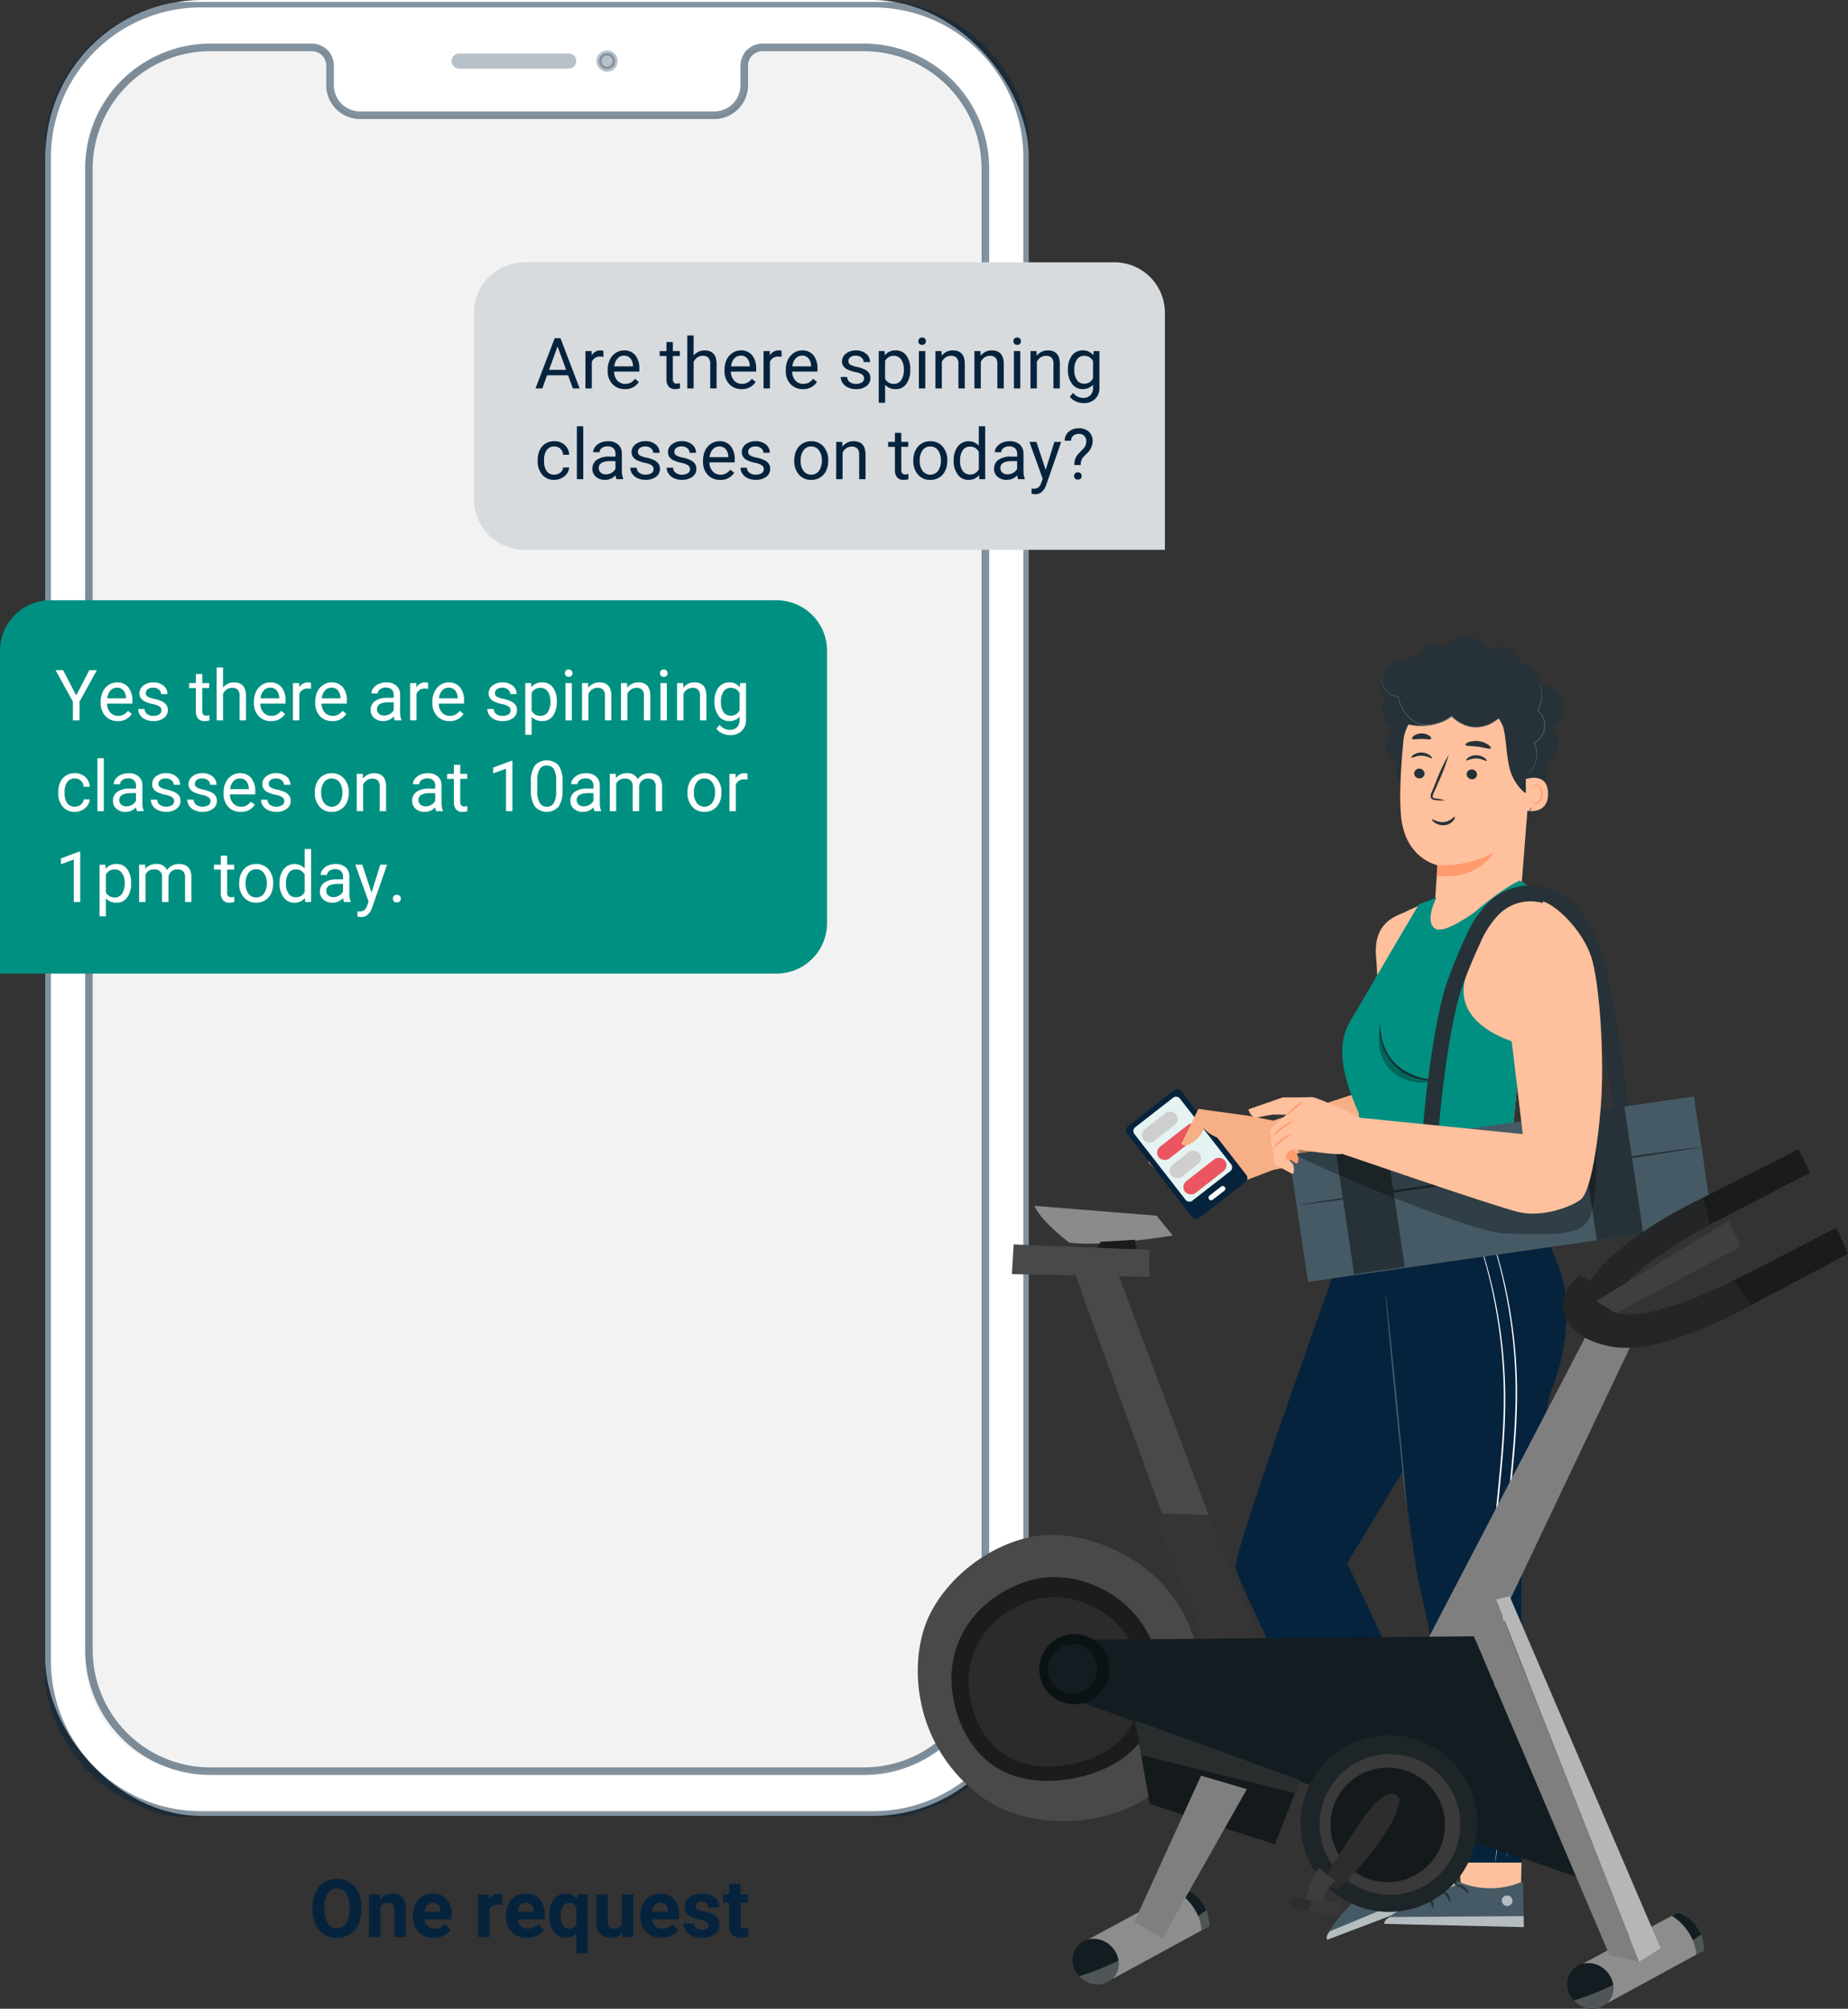 <?xml version="1.0" encoding="UTF-8"?> <svg xmlns="http://www.w3.org/2000/svg" xmlns:xlink="http://www.w3.org/1999/xlink" width="366.462" height="398.225" viewBox="0 0 366.462 398.225"><rect x="0" y="0" width="366.462" height="398.225" fill="#333333" stroke="none"/><defs><clipPath id="clip-path"><rect id="Rectangle_11480" data-name="Rectangle 11480" width="195.033" height="359.78" fill="none" stroke="#06233d" stroke-width="1"></rect></clipPath><clipPath id="clip-path-2"><rect id="Rectangle_16654" data-name="Rectangle 16654" width="11.359" height="10.949" fill="none"></rect></clipPath><clipPath id="clip-path-3"><rect id="Rectangle_16655" data-name="Rectangle 16655" width="2.172" height="2.093" fill="none"></rect></clipPath><clipPath id="clip-path-4"><rect id="Rectangle_16656" data-name="Rectangle 16656" width="25.937" height="11.811" fill="none"></rect></clipPath><clipPath id="clip-path-5"><rect id="Rectangle_16657" data-name="Rectangle 16657" width="2.155" height="2.114" fill="none"></rect></clipPath><clipPath id="clip-path-6"><rect id="Rectangle_16658" data-name="Rectangle 16658" width="27.681" height="2.18" fill="none"></rect></clipPath><clipPath id="clip-path-7"><rect id="Rectangle_16659" data-name="Rectangle 16659" width="59.301" height="20.451" fill="none"></rect></clipPath><clipPath id="clip-path-8"><rect id="Rectangle_16214" data-name="Rectangle 16214" width="24.967" height="25.218" fill="none"></rect></clipPath><clipPath id="clip-path-9"><rect id="Rectangle_16653" data-name="Rectangle 16653" width="184.462" height="170.39" fill="none"></rect></clipPath><clipPath id="clip-path-11"><rect id="Rectangle_16646" data-name="Rectangle 16646" width="25.706" height="14.715" fill="none"></rect></clipPath><clipPath id="clip-path-12"><rect id="Rectangle_16647" data-name="Rectangle 16647" width="25.707" height="14.718" fill="none"></rect></clipPath><clipPath id="clip-path-13"><rect id="Rectangle_16648" data-name="Rectangle 16648" width="32.734" height="14.436" fill="none"></rect></clipPath><clipPath id="clip-path-14"><rect id="Rectangle_16649" data-name="Rectangle 16649" width="27.217" height="51.853" fill="none"></rect></clipPath><clipPath id="clip-path-15"><rect id="Rectangle_16650" data-name="Rectangle 16650" width="6.627" height="2.946" fill="none"></rect></clipPath><clipPath id="clip-path-16"><rect id="Rectangle_16651" data-name="Rectangle 16651" width="0.246" height="0.561" fill="none"></rect></clipPath></defs><g id="Group_25004" data-name="Group 25004" transform="translate(-200.808 -7398.15)"><g id="Group_7559" data-name="Group 7559" transform="translate(61.375 7400.643)"><g id="Group_7558" data-name="Group 7558" transform="translate(127.691 -29.57)"><g id="Group_25053" data-name="Group 25053" transform="translate(1080.743 -14814.922)"><rect id="Rectangle_16672" data-name="Rectangle 16672" width="195" height="360" rx="31" transform="translate(-1060 14842)" fill="#fff"></rect><path id="Subtraction_14" data-name="Subtraction 14" d="M-264,410H-398a21.862,21.862,0,0,1-8.564-1.729,21.926,21.926,0,0,1-6.993-4.715,21.926,21.926,0,0,1-4.715-6.993A21.862,21.862,0,0,1-420,388V91a21.861,21.861,0,0,1,1.729-8.563,21.925,21.925,0,0,1,4.715-6.993,21.927,21.927,0,0,1,6.993-4.715A21.864,21.864,0,0,1-398,69h26.673A6.936,6.936,0,0,0-372,72v3a7.008,7.008,0,0,0,7,7h69a7.008,7.008,0,0,0,7-7V72a6.939,6.939,0,0,0-.673-3H-264a21.861,21.861,0,0,1,8.563,1.729,21.926,21.926,0,0,1,6.993,4.715,21.927,21.927,0,0,1,4.715,6.993A21.862,21.862,0,0,1-242,91V388a21.863,21.863,0,0,1-1.729,8.563,21.928,21.928,0,0,1-4.715,6.993,21.926,21.926,0,0,1-6.993,4.715A21.859,21.859,0,0,1-264,410Z" transform="translate(-632 14783)" fill="#f2f2f2"></path><g id="Group_25053-2" data-name="Group 25053" transform="translate(-1060 14842.372)"><g id="Group_13436" data-name="Group 13436" clip-path="url(#clip-path)"><path id="Path_33304" data-name="Path 33304" d="M30.505,0H163.829a30.505,30.505,0,0,1,30.505,30.505V328.578a30.505,30.505,0,0,1-30.505,30.505H30.505A30.505,30.505,0,0,1,0,328.578V30.505A30.505,30.505,0,0,1,30.505,0Z" transform="translate(0.349 0.349)" fill="none" stroke="#06233d" stroke-width="1.5" opacity="0.495"></path><path id="Path_33302" data-name="Path 33302" d="M166.071,12.935H145.93a3.616,3.616,0,0,0-3.616,3.616V20.44a5.935,5.935,0,0,1-5.935,5.935H66.13a5.935,5.935,0,0,1-5.935-5.935V16.551a3.616,3.616,0,0,0-3.616-3.616H36.437A24.072,24.072,0,0,0,12.365,37.007V330.594a24.072,24.072,0,0,0,24.072,24.072H166.071a24.071,24.071,0,0,0,24.072-24.072V37.007A24.072,24.072,0,0,0,166.071,12.935Z" transform="translate(-3.738 -3.911)" fill="none" stroke="#06233d" stroke-width="1.5" opacity="0.495"></path><line id="Line_787" data-name="Line 787" x2="21.716" transform="translate(82.052 11.736)" fill="none" stroke="#06233d" stroke-linecap="round" stroke-width="3" opacity="0.282"></line><path id="Path_33303" data-name="Path 33303" d="M160.556,16.13a1.6,1.6,0,1,1-1.6-1.6,1.6,1.6,0,0,1,1.6,1.6" transform="translate(-47.575 -4.394)" fill="#06233d" stroke="#06233d" stroke-width="1" opacity="0.282"></path></g></g></g><path id="Rectangle_16675" data-name="Rectangle 16675" d="M10,0H154a10,10,0,0,1,10,10V64a10,10,0,0,1-10,10H0a0,0,0,0,1,0,0V10A10,10,0,0,1,10,0Z" transform="translate(11.743 146.078)" fill="#009081"></path><path id="Rectangle_16676" data-name="Rectangle 16676" d="M10,0H127a10,10,0,0,1,10,10V57a0,0,0,0,1,0,0H10A10,10,0,0,1,0,47V10A10,10,0,0,1,10,0Z" transform="translate(105.743 79.078)" fill="#d7dbde"></path><path id="Path_48239" data-name="Path 48239" d="M4.19-4.956l2.6-5h1.49L4.847-3.712V0H3.534V-3.712L.1-9.953h1.5ZM12.435.137A3.232,3.232,0,0,1,9.987-.851a3.666,3.666,0,0,1-.943-2.642v-.232a4.438,4.438,0,0,1,.42-1.965A3.28,3.28,0,0,1,10.64-7.044a2.956,2.956,0,0,1,1.637-.489,2.77,2.77,0,0,1,2.242.95,4.114,4.114,0,0,1,.8,2.721v.526H10.309a2.629,2.629,0,0,0,.639,1.767A2.009,2.009,0,0,0,12.5-.9a2.2,2.2,0,0,0,1.135-.273,2.851,2.851,0,0,0,.813-.725l.772.6A3.106,3.106,0,0,1,12.435.137Zm-.157-6.631a1.687,1.687,0,0,0-1.285.557,2.708,2.708,0,0,0-.643,1.562h3.705v-.1a2.409,2.409,0,0,0-.52-1.494A1.588,1.588,0,0,0,12.277-6.494Zm8.812,4.532a.931.931,0,0,0-.386-.8,3.718,3.718,0,0,0-1.347-.489,6.367,6.367,0,0,1-1.524-.492A2.169,2.169,0,0,1,17-4.423a1.635,1.635,0,0,1-.27-.943A1.919,1.919,0,0,1,17.5-6.9a3,3,0,0,1,1.965-.629,3.091,3.091,0,0,1,2.041.649,2.063,2.063,0,0,1,.783,1.661H21.014a1.142,1.142,0,0,0-.441-.9,1.652,1.652,0,0,0-1.111-.376,1.729,1.729,0,0,0-1.08.3.947.947,0,0,0-.39.786.767.767,0,0,0,.362.69,4.458,4.458,0,0,0,1.309.444,6.821,6.821,0,0,1,1.535.506,2.239,2.239,0,0,1,.872.708,1.74,1.74,0,0,1,.284,1.008,1.893,1.893,0,0,1-.793,1.589,3.326,3.326,0,0,1-2.058.6,3.725,3.725,0,0,1-1.572-.314,2.557,2.557,0,0,1-1.07-.878,2.117,2.117,0,0,1-.386-1.22h1.265a1.309,1.309,0,0,0,.509,1.008A1.976,1.976,0,0,0,19.5-.9a2.039,2.039,0,0,0,1.152-.291A.893.893,0,0,0,21.089-1.962Zm8.094-7.226V-7.4h1.381v.978H29.183v4.587a1.024,1.024,0,0,0,.185.667A.777.777,0,0,0,30-.943a3.062,3.062,0,0,0,.6-.082V0a3.666,3.666,0,0,1-.971.137,1.575,1.575,0,0,1-1.278-.513,2.2,2.2,0,0,1-.431-1.456V-6.419H26.571V-7.4h1.347V-9.187ZM33.3-6.5a2.689,2.689,0,0,1,2.188-1.032q2.345,0,2.365,2.646V0H36.593V-4.895a1.7,1.7,0,0,0-.366-1.183,1.466,1.466,0,0,0-1.118-.383,1.825,1.825,0,0,0-1.08.328,2.228,2.228,0,0,0-.725.861V0H32.04V-10.5H33.3ZM42.82.137a3.232,3.232,0,0,1-2.447-.988,3.666,3.666,0,0,1-.943-2.642v-.232a4.438,4.438,0,0,1,.42-1.965,3.28,3.28,0,0,1,1.176-1.354,2.956,2.956,0,0,1,1.637-.489,2.77,2.77,0,0,1,2.242.95,4.114,4.114,0,0,1,.8,2.721v.526H40.694a2.629,2.629,0,0,0,.639,1.767A2.009,2.009,0,0,0,42.889-.9a2.2,2.2,0,0,0,1.135-.273,2.851,2.851,0,0,0,.813-.725l.772.6A3.106,3.106,0,0,1,42.82.137Zm-.157-6.631a1.687,1.687,0,0,0-1.285.557,2.708,2.708,0,0,0-.643,1.562H44.44v-.1a2.409,2.409,0,0,0-.52-1.494A1.588,1.588,0,0,0,42.663-6.494Zm8.08.232a3.79,3.79,0,0,0-.622-.048,1.667,1.667,0,0,0-1.688,1.06V0H47.168V-7.4H48.4l.021.854a1.969,1.969,0,0,1,1.764-.991,1.292,1.292,0,0,1,.561.1Zm4.231,6.4a3.232,3.232,0,0,1-2.447-.988,3.666,3.666,0,0,1-.943-2.642v-.232A4.438,4.438,0,0,1,52-5.691,3.28,3.28,0,0,1,53.18-7.044a2.956,2.956,0,0,1,1.637-.489,2.77,2.77,0,0,1,2.242.95,4.114,4.114,0,0,1,.8,2.721v.526H52.849a2.629,2.629,0,0,0,.639,1.767A2.009,2.009,0,0,0,55.043-.9a2.2,2.2,0,0,0,1.135-.273,2.851,2.851,0,0,0,.813-.725l.772.6A3.106,3.106,0,0,1,54.975.137Zm-.157-6.631a1.687,1.687,0,0,0-1.285.557,2.708,2.708,0,0,0-.643,1.562h3.705v-.1a2.409,2.409,0,0,0-.52-1.494A1.588,1.588,0,0,0,54.817-6.494ZM67.354,0a2.657,2.657,0,0,1-.178-.779,2.822,2.822,0,0,1-2.105.916,2.611,2.611,0,0,1-1.794-.619,2,2,0,0,1-.7-1.569,2.091,2.091,0,0,1,.878-1.794,4.141,4.141,0,0,1,2.471-.639h1.23v-.581a1.42,1.42,0,0,0-.4-1.056,1.593,1.593,0,0,0-1.169-.393,1.844,1.844,0,0,0-1.135.342A1.007,1.007,0,0,0,64-5.346H62.727a1.745,1.745,0,0,1,.393-1.07,2.683,2.683,0,0,1,1.066-.817,3.588,3.588,0,0,1,1.48-.3,2.924,2.924,0,0,1,2,.639,2.306,2.306,0,0,1,.752,1.76v3.4a4.162,4.162,0,0,0,.26,1.62V0Zm-2.1-.964a2.223,2.223,0,0,0,1.128-.308,1.861,1.861,0,0,0,.772-.8V-3.589h-.991q-2.324,0-2.324,1.36a1.151,1.151,0,0,0,.4.93A1.524,1.524,0,0,0,65.256-.964Zm8.723-5.3a3.79,3.79,0,0,0-.622-.048,1.667,1.667,0,0,0-1.688,1.06V0H70.4V-7.4h1.23l.021.854a1.969,1.969,0,0,1,1.764-.991,1.292,1.292,0,0,1,.561.1ZM78.21.137a3.232,3.232,0,0,1-2.447-.988,3.666,3.666,0,0,1-.943-2.642v-.232a4.438,4.438,0,0,1,.42-1.965,3.28,3.28,0,0,1,1.176-1.354,2.956,2.956,0,0,1,1.637-.489,2.77,2.77,0,0,1,2.242.95,4.114,4.114,0,0,1,.8,2.721v.526H76.084a2.629,2.629,0,0,0,.639,1.767A2.009,2.009,0,0,0,78.278-.9a2.2,2.2,0,0,0,1.135-.273,2.851,2.851,0,0,0,.813-.725l.772.6A3.106,3.106,0,0,1,78.21.137Zm-.157-6.631a1.687,1.687,0,0,0-1.285.557,2.708,2.708,0,0,0-.643,1.562H79.83v-.1a2.409,2.409,0,0,0-.52-1.494A1.588,1.588,0,0,0,78.053-6.494ZM90.33-1.962a.931.931,0,0,0-.386-.8A3.718,3.718,0,0,0,88.6-3.247a6.367,6.367,0,0,1-1.524-.492,2.169,2.169,0,0,1-.834-.684,1.635,1.635,0,0,1-.27-.943A1.919,1.919,0,0,1,86.738-6.9,3,3,0,0,1,88.7-7.533a3.091,3.091,0,0,1,2.041.649,2.063,2.063,0,0,1,.783,1.661H90.255a1.142,1.142,0,0,0-.441-.9A1.652,1.652,0,0,0,88.7-6.494a1.729,1.729,0,0,0-1.08.3.947.947,0,0,0-.39.786.767.767,0,0,0,.362.69,4.458,4.458,0,0,0,1.309.444,6.821,6.821,0,0,1,1.535.506,2.239,2.239,0,0,1,.872.708,1.74,1.74,0,0,1,.284,1.008A1.893,1.893,0,0,1,90.8-.461a3.326,3.326,0,0,1-2.058.6,3.725,3.725,0,0,1-1.572-.314,2.557,2.557,0,0,1-1.07-.878,2.117,2.117,0,0,1-.386-1.22H86.98a1.309,1.309,0,0,0,.509,1.008A1.976,1.976,0,0,0,88.744-.9,2.039,2.039,0,0,0,89.9-1.186.893.893,0,0,0,90.33-1.962Zm9.16-1.654A4.429,4.429,0,0,1,98.718-.9,2.476,2.476,0,0,1,96.626.137a2.713,2.713,0,0,1-2.119-.854V2.844H93.242V-7.4H94.4l.062.82a2.605,2.605,0,0,1,2.146-.957,2.522,2.522,0,0,1,2.109,1,4.477,4.477,0,0,1,.776,2.8ZM98.226-3.76a3.268,3.268,0,0,0-.533-1.976,1.718,1.718,0,0,0-1.463-.725,1.859,1.859,0,0,0-1.723,1.019v3.534A1.863,1.863,0,0,0,96.243-.9a1.71,1.71,0,0,0,1.446-.721A3.567,3.567,0,0,0,98.226-3.76ZM102.471,0h-1.265V-7.4h1.265ZM101.1-9.358a.755.755,0,0,1,.188-.52.706.706,0,0,1,.557-.212.717.717,0,0,1,.561.212.747.747,0,0,1,.191.52.722.722,0,0,1-.191.513.73.73,0,0,1-.561.205.718.718,0,0,1-.557-.205A.73.73,0,0,1,101.1-9.358ZM105.69-7.4l.041.93a2.7,2.7,0,0,1,2.215-1.066q2.345,0,2.365,2.646V0h-1.265V-4.895a1.7,1.7,0,0,0-.366-1.183,1.466,1.466,0,0,0-1.118-.383,1.825,1.825,0,0,0-1.08.328,2.228,2.228,0,0,0-.725.861V0h-1.265V-7.4Zm7.725,0,.041.93a2.7,2.7,0,0,1,2.215-1.066q2.345,0,2.365,2.646V0h-1.265V-4.895a1.7,1.7,0,0,0-.366-1.183,1.466,1.466,0,0,0-1.118-.383,1.825,1.825,0,0,0-1.08.328,2.228,2.228,0,0,0-.725.861V0h-1.265V-7.4Zm7.9,7.4h-1.265V-7.4h1.265ZM119.95-9.358a.755.755,0,0,1,.188-.52.706.706,0,0,1,.557-.212.717.717,0,0,1,.561.212.747.747,0,0,1,.191.52.722.722,0,0,1-.191.513.73.73,0,0,1-.561.205.718.718,0,0,1-.557-.205A.73.73,0,0,1,119.95-9.358ZM124.537-7.4l.041.93a2.7,2.7,0,0,1,2.215-1.066q2.345,0,2.365,2.646V0h-1.265V-4.895a1.7,1.7,0,0,0-.366-1.183,1.466,1.466,0,0,0-1.118-.383,1.825,1.825,0,0,0-1.08.328,2.228,2.228,0,0,0-.725.861V0h-1.265V-7.4Zm6.228,3.637a4.347,4.347,0,0,1,.8-2.751,2.558,2.558,0,0,1,2.119-1.022,2.544,2.544,0,0,1,2.112.957l.062-.82h1.155V-.178a3.009,3.009,0,0,1-.851,2.263,3.141,3.141,0,0,1-2.287.827,3.8,3.8,0,0,1-1.565-.342,2.7,2.7,0,0,1-1.169-.937L131.8.875a2.473,2.473,0,0,0,1.989,1,1.938,1.938,0,0,0,1.439-.52A1.986,1.986,0,0,0,135.741-.1V-.738a2.6,2.6,0,0,1-2.071.875,2.526,2.526,0,0,1-2.1-1.046A4.571,4.571,0,0,1,130.765-3.76Zm1.271.144a3.316,3.316,0,0,0,.513,1.965,1.666,1.666,0,0,0,1.436.714,1.852,1.852,0,0,0,1.757-1.087V-5.4A1.874,1.874,0,0,0,134-6.46a1.681,1.681,0,0,0-1.442.718A3.612,3.612,0,0,0,132.036-3.616ZM3.924,17.1a1.822,1.822,0,0,0,1.183-.41,1.443,1.443,0,0,0,.561-1.025h1.2a2.293,2.293,0,0,1-.437,1.21,2.881,2.881,0,0,1-1.077.916,3.107,3.107,0,0,1-1.425.342,3.047,3.047,0,0,1-2.4-1.008A4.016,4.016,0,0,1,.629,14.37v-.212a4.453,4.453,0,0,1,.4-1.921,3.02,3.02,0,0,1,1.138-1.306,3.233,3.233,0,0,1,1.753-.465,2.966,2.966,0,0,1,2.068.745,2.663,2.663,0,0,1,.878,1.935h-1.2a1.743,1.743,0,0,0-.543-1.179,1.691,1.691,0,0,0-1.207-.461,1.77,1.77,0,0,0-1.494.694,3.259,3.259,0,0,0-.53,2.006v.239a3.194,3.194,0,0,0,.526,1.969A1.779,1.779,0,0,0,3.924,17.1Zm5.735.9H8.395V7.5H9.659Zm6.59,0a2.657,2.657,0,0,1-.178-.779,2.822,2.822,0,0,1-2.105.916,2.611,2.611,0,0,1-1.794-.619,2,2,0,0,1-.7-1.569,2.091,2.091,0,0,1,.878-1.794,4.142,4.142,0,0,1,2.471-.639h1.23v-.581a1.42,1.42,0,0,0-.4-1.056,1.593,1.593,0,0,0-1.169-.393,1.844,1.844,0,0,0-1.135.342,1.007,1.007,0,0,0-.458.827H11.621a1.745,1.745,0,0,1,.393-1.07,2.683,2.683,0,0,1,1.066-.817,3.588,3.588,0,0,1,1.48-.3,2.924,2.924,0,0,1,2,.639,2.306,2.306,0,0,1,.752,1.76v3.4a4.162,4.162,0,0,0,.26,1.62V18Zm-2.1-.964a2.223,2.223,0,0,0,1.128-.308,1.861,1.861,0,0,0,.772-.8V14.411H15.06q-2.324,0-2.324,1.36a1.151,1.151,0,0,0,.4.93A1.524,1.524,0,0,0,14.15,17.036Zm9.454-1a.931.931,0,0,0-.386-.8,3.718,3.718,0,0,0-1.347-.489,6.367,6.367,0,0,1-1.524-.492,2.169,2.169,0,0,1-.834-.684,1.635,1.635,0,0,1-.27-.943,1.919,1.919,0,0,1,.769-1.538,3,3,0,0,1,1.965-.629,3.091,3.091,0,0,1,2.041.649,2.063,2.063,0,0,1,.783,1.661H23.529a1.142,1.142,0,0,0-.441-.9,1.652,1.652,0,0,0-1.111-.376,1.729,1.729,0,0,0-1.08.3.947.947,0,0,0-.39.786.767.767,0,0,0,.362.69,4.458,4.458,0,0,0,1.309.444,6.821,6.821,0,0,1,1.535.506,2.239,2.239,0,0,1,.872.708,1.74,1.74,0,0,1,.284,1.008,1.893,1.893,0,0,1-.793,1.589,3.326,3.326,0,0,1-2.058.6,3.725,3.725,0,0,1-1.572-.314,2.557,2.557,0,0,1-1.07-.878,2.117,2.117,0,0,1-.386-1.22h1.265a1.309,1.309,0,0,0,.509,1.008,1.976,1.976,0,0,0,1.254.373,2.039,2.039,0,0,0,1.152-.291A.893.893,0,0,0,23.6,16.038Zm7.219,0a.931.931,0,0,0-.386-.8,3.718,3.718,0,0,0-1.347-.489,6.367,6.367,0,0,1-1.524-.492,2.169,2.169,0,0,1-.834-.684,1.635,1.635,0,0,1-.27-.943,1.919,1.919,0,0,1,.769-1.538,3,3,0,0,1,1.965-.629,3.091,3.091,0,0,1,2.041.649,2.063,2.063,0,0,1,.783,1.661H30.748a1.142,1.142,0,0,0-.441-.9,1.652,1.652,0,0,0-1.111-.376,1.729,1.729,0,0,0-1.08.3.947.947,0,0,0-.39.786.767.767,0,0,0,.362.69,4.458,4.458,0,0,0,1.309.444,6.821,6.821,0,0,1,1.535.506,2.239,2.239,0,0,1,.872.708,1.74,1.74,0,0,1,.284,1.008,1.893,1.893,0,0,1-.793,1.589,3.326,3.326,0,0,1-2.058.6,3.725,3.725,0,0,1-1.572-.314,2.557,2.557,0,0,1-1.07-.878,2.117,2.117,0,0,1-.386-1.22h1.265a1.309,1.309,0,0,0,.509,1.008,1.976,1.976,0,0,0,1.254.373,2.039,2.039,0,0,0,1.152-.291A.893.893,0,0,0,30.823,16.038Zm5.981,2.1a3.232,3.232,0,0,1-2.447-.988,3.666,3.666,0,0,1-.943-2.642v-.232a4.438,4.438,0,0,1,.42-1.965,3.28,3.28,0,0,1,1.176-1.354,2.956,2.956,0,0,1,1.637-.489,2.77,2.77,0,0,1,2.242.95,4.114,4.114,0,0,1,.8,2.721v.526H34.679a2.629,2.629,0,0,0,.639,1.767,2.009,2.009,0,0,0,1.555.673,2.2,2.2,0,0,0,1.135-.273,2.851,2.851,0,0,0,.813-.725l.772.6A3.106,3.106,0,0,1,36.8,18.137Zm-.157-6.631a1.687,1.687,0,0,0-1.285.557,2.708,2.708,0,0,0-.643,1.562h3.705v-.1a2.409,2.409,0,0,0-.52-1.494A1.588,1.588,0,0,0,36.647,11.506Zm8.812,4.532a.931.931,0,0,0-.386-.8,3.718,3.718,0,0,0-1.347-.489,6.367,6.367,0,0,1-1.524-.492,2.169,2.169,0,0,1-.834-.684,1.635,1.635,0,0,1-.27-.943,1.919,1.919,0,0,1,.769-1.538,3,3,0,0,1,1.965-.629,3.091,3.091,0,0,1,2.041.649,2.063,2.063,0,0,1,.783,1.661H45.384a1.142,1.142,0,0,0-.441-.9,1.652,1.652,0,0,0-1.111-.376,1.729,1.729,0,0,0-1.08.3.947.947,0,0,0-.39.786.767.767,0,0,0,.362.69,4.458,4.458,0,0,0,1.309.444,6.821,6.821,0,0,1,1.535.506,2.239,2.239,0,0,1,.872.708,1.74,1.74,0,0,1,.284,1.008,1.893,1.893,0,0,1-.793,1.589,3.326,3.326,0,0,1-2.058.6,3.725,3.725,0,0,1-1.572-.314,2.557,2.557,0,0,1-1.07-.878,2.117,2.117,0,0,1-.386-1.22h1.265a1.309,1.309,0,0,0,.509,1.008,1.976,1.976,0,0,0,1.254.373,2.039,2.039,0,0,0,1.152-.291A.893.893,0,0,0,45.459,16.038Zm6.043-1.8a4.369,4.369,0,0,1,.427-1.955,3.187,3.187,0,0,1,1.189-1.34,3.238,3.238,0,0,1,1.74-.472A3.119,3.119,0,0,1,57.3,11.513a4.024,4.024,0,0,1,.933,2.782v.089a4.407,4.407,0,0,1-.414,1.938,3.14,3.14,0,0,1-1.183,1.336,3.275,3.275,0,0,1-1.767.479,3.111,3.111,0,0,1-2.437-1.046,4,4,0,0,1-.933-2.769Zm1.271.15a3.164,3.164,0,0,0,.571,1.976,1.934,1.934,0,0,0,3.059-.01,3.46,3.46,0,0,0,.567-2.116,3.159,3.159,0,0,0-.578-1.972,1.836,1.836,0,0,0-1.535-.755,1.816,1.816,0,0,0-1.511.745A3.435,3.435,0,0,0,52.773,14.384Zm8.244-3.78.041.93a2.7,2.7,0,0,1,2.215-1.066q2.345,0,2.365,2.646V18H64.374V13.105a1.7,1.7,0,0,0-.366-1.183,1.466,1.466,0,0,0-1.118-.383,1.825,1.825,0,0,0-1.08.328,2.228,2.228,0,0,0-.725.861V18H59.821V10.6ZM75.578,18a2.657,2.657,0,0,1-.178-.779,2.822,2.822,0,0,1-2.105.916,2.611,2.611,0,0,1-1.794-.619,2,2,0,0,1-.7-1.569,2.091,2.091,0,0,1,.878-1.794,4.141,4.141,0,0,1,2.471-.639h1.23v-.581a1.42,1.42,0,0,0-.4-1.056,1.593,1.593,0,0,0-1.169-.393,1.844,1.844,0,0,0-1.135.342,1.007,1.007,0,0,0-.458.827H70.95a1.745,1.745,0,0,1,.393-1.07,2.683,2.683,0,0,1,1.066-.817,3.588,3.588,0,0,1,1.48-.3,2.924,2.924,0,0,1,2,.639,2.306,2.306,0,0,1,.752,1.76v3.4a4.162,4.162,0,0,0,.26,1.62V18Zm-2.1-.964a2.223,2.223,0,0,0,1.128-.308,1.861,1.861,0,0,0,.772-.8V14.411h-.991q-2.324,0-2.324,1.36a1.151,1.151,0,0,0,.4.93A1.524,1.524,0,0,0,73.479,17.036Zm6.863-8.224V10.6h1.381v.978H80.343v4.587a1.024,1.024,0,0,0,.185.667.777.777,0,0,0,.629.222,3.062,3.062,0,0,0,.6-.082V18a3.666,3.666,0,0,1-.971.137,1.575,1.575,0,0,1-1.278-.513,2.2,2.2,0,0,1-.431-1.456V11.581H77.731V10.6h1.347V8.813ZM90.692,18H89.421V9.571l-2.55.937V9.359L90.494,8h.2Zm9.946-4.245a5.784,5.784,0,0,1-.759,3.3,3.153,3.153,0,0,1-4.73.024,5.49,5.49,0,0,1-.793-3.155V12.237a5.655,5.655,0,0,1,.759-3.261,3.21,3.21,0,0,1,4.744-.038,5.458,5.458,0,0,1,.779,3.175Zm-1.265-1.729a4.634,4.634,0,0,0-.451-2.341,1.553,1.553,0,0,0-1.429-.735,1.532,1.532,0,0,0-1.415.731,4.525,4.525,0,0,0-.458,2.249v2.023a4.708,4.708,0,0,0,.468,2.382,1.55,1.55,0,0,0,1.418.769A1.529,1.529,0,0,0,98.9,16.38a4.538,4.538,0,0,0,.475-2.283ZM106.955,18a2.657,2.657,0,0,1-.178-.779,2.822,2.822,0,0,1-2.105.916,2.611,2.611,0,0,1-1.794-.619,2,2,0,0,1-.7-1.569,2.091,2.091,0,0,1,.878-1.794,4.141,4.141,0,0,1,2.471-.639h1.23v-.581a1.42,1.42,0,0,0-.4-1.056,1.593,1.593,0,0,0-1.169-.393,1.844,1.844,0,0,0-1.135.342,1.007,1.007,0,0,0-.458.827h-1.271a1.745,1.745,0,0,1,.393-1.07,2.683,2.683,0,0,1,1.066-.817,3.588,3.588,0,0,1,1.48-.3,2.924,2.924,0,0,1,2,.639,2.306,2.306,0,0,1,.752,1.76v3.4a4.162,4.162,0,0,0,.26,1.62V18Zm-2.1-.964a2.223,2.223,0,0,0,1.128-.308,1.861,1.861,0,0,0,.772-.8V14.411h-.991q-2.324,0-2.324,1.36a1.151,1.151,0,0,0,.4.93A1.524,1.524,0,0,0,104.856,17.036Zm6.337-6.433.034.82a2.732,2.732,0,0,1,2.194-.957,2.115,2.115,0,0,1,2.112,1.189,2.8,2.8,0,0,1,.96-.861,2.837,2.837,0,0,1,1.4-.328q2.434,0,2.475,2.577V18H119.1V13.119a1.7,1.7,0,0,0-.362-1.186,1.6,1.6,0,0,0-1.217-.393,1.677,1.677,0,0,0-1.169.42,1.706,1.706,0,0,0-.54,1.131V18h-1.271V13.153a1.411,1.411,0,0,0-1.579-1.613,1.692,1.692,0,0,0-1.7,1.06V18H110V10.6Zm14.212,3.63a4.369,4.369,0,0,1,.427-1.955,3.187,3.187,0,0,1,1.189-1.34,3.238,3.238,0,0,1,1.74-.472,3.119,3.119,0,0,1,2.444,1.046,4.024,4.024,0,0,1,.933,2.782v.089a4.407,4.407,0,0,1-.414,1.938,3.14,3.14,0,0,1-1.183,1.336,3.275,3.275,0,0,1-1.767.479,3.111,3.111,0,0,1-2.437-1.046,4,4,0,0,1-.933-2.769Zm1.271.15a3.164,3.164,0,0,0,.571,1.976,1.934,1.934,0,0,0,3.059-.01,3.46,3.46,0,0,0,.567-2.116,3.159,3.159,0,0,0-.578-1.972,1.836,1.836,0,0,0-1.535-.755,1.816,1.816,0,0,0-1.511.745A3.435,3.435,0,0,0,126.677,14.384ZM137.3,11.738a3.79,3.79,0,0,0-.622-.048,1.667,1.667,0,0,0-1.688,1.06V18h-1.265V10.6h1.23l.021.854a1.969,1.969,0,0,1,1.764-.991,1.292,1.292,0,0,1,.561.1ZM4.983,36H3.712V27.571l-2.55.937V27.359L4.785,26h.2Zm10.083-3.616a4.429,4.429,0,0,1-.772,2.721A2.476,2.476,0,0,1,12.2,36.137a2.713,2.713,0,0,1-2.119-.854v3.562H8.818V28.6H9.974l.062.82a2.605,2.605,0,0,1,2.146-.957,2.522,2.522,0,0,1,2.109,1,4.477,4.477,0,0,1,.776,2.8ZM13.8,32.24a3.268,3.268,0,0,0-.533-1.976,1.718,1.718,0,0,0-1.463-.725,1.859,1.859,0,0,0-1.723,1.019v3.534A1.863,1.863,0,0,0,11.819,35.1a1.71,1.71,0,0,0,1.446-.721A3.567,3.567,0,0,0,13.8,32.24ZM17.862,28.6l.034.82a2.732,2.732,0,0,1,2.194-.957A2.115,2.115,0,0,1,22.2,29.656a2.8,2.8,0,0,1,.96-.861,2.837,2.837,0,0,1,1.4-.328q2.434,0,2.475,2.577V36H25.771V31.119a1.7,1.7,0,0,0-.362-1.186,1.6,1.6,0,0,0-1.217-.393,1.677,1.677,0,0,0-1.169.42,1.706,1.706,0,0,0-.54,1.131V36H21.212V31.153a1.411,1.411,0,0,0-1.579-1.613,1.692,1.692,0,0,0-1.7,1.06V36H16.666V28.6Zm16.263-1.791V28.6h1.381v.978H34.125v4.587a1.025,1.025,0,0,0,.185.667.777.777,0,0,0,.629.222,3.062,3.062,0,0,0,.6-.082V36a3.666,3.666,0,0,1-.971.137,1.575,1.575,0,0,1-1.278-.513,2.2,2.2,0,0,1-.431-1.456V29.581H31.514V28.6H32.86V26.813Zm2.386,5.421a4.369,4.369,0,0,1,.427-1.955,3.187,3.187,0,0,1,1.189-1.34,3.238,3.238,0,0,1,1.74-.472,3.119,3.119,0,0,1,2.444,1.046,4.024,4.024,0,0,1,.933,2.782v.089a4.407,4.407,0,0,1-.414,1.938,3.14,3.14,0,0,1-1.183,1.336,3.275,3.275,0,0,1-1.767.479,3.111,3.111,0,0,1-2.437-1.046,4,4,0,0,1-.933-2.769Zm1.271.15a3.164,3.164,0,0,0,.571,1.976,1.934,1.934,0,0,0,3.059-.01,3.46,3.46,0,0,0,.567-2.116,3.159,3.159,0,0,0-.578-1.972,1.836,1.836,0,0,0-1.535-.755,1.816,1.816,0,0,0-1.511.745A3.434,3.434,0,0,0,37.782,32.384Zm6.74-.144a4.333,4.333,0,0,1,.807-2.738,2.745,2.745,0,0,1,4.17-.147V25.5h1.265V36H49.6l-.062-.793a2.575,2.575,0,0,1-2.112.93,2.526,2.526,0,0,1-2.1-1.053,4.382,4.382,0,0,1-.81-2.748Zm1.265.144a3.281,3.281,0,0,0,.52,1.969,1.68,1.68,0,0,0,1.436.711,1.845,1.845,0,0,0,1.757-1.08v-3.4a1.859,1.859,0,0,0-1.743-1.046,1.687,1.687,0,0,0-1.449.718A3.612,3.612,0,0,0,45.787,32.384ZM57.292,36a2.657,2.657,0,0,1-.178-.779,2.822,2.822,0,0,1-2.105.916,2.611,2.611,0,0,1-1.794-.619,2,2,0,0,1-.7-1.569,2.091,2.091,0,0,1,.878-1.794,4.142,4.142,0,0,1,2.471-.639h1.23v-.581a1.42,1.42,0,0,0-.4-1.056,1.593,1.593,0,0,0-1.169-.393,1.844,1.844,0,0,0-1.135.342,1.007,1.007,0,0,0-.458.827H52.664a1.745,1.745,0,0,1,.393-1.07,2.683,2.683,0,0,1,1.066-.817,3.588,3.588,0,0,1,1.48-.3,2.924,2.924,0,0,1,2,.639,2.306,2.306,0,0,1,.752,1.76v3.4a4.162,4.162,0,0,0,.26,1.62V36Zm-2.1-.964a2.223,2.223,0,0,0,1.128-.308,1.861,1.861,0,0,0,.772-.8V32.411H56.1q-2.324,0-2.324,1.36a1.151,1.151,0,0,0,.4.93A1.524,1.524,0,0,0,55.193,35.036Zm7.567-.889L64.483,28.6h1.354l-2.974,8.538q-.69,1.846-2.194,1.846l-.239-.021-.472-.089V37.853l.342.027a1.683,1.683,0,0,0,1-.26,1.88,1.88,0,0,0,.591-.95l.28-.752L59.534,28.6h1.381Zm4.231,1.189a.792.792,0,0,1,.195-.547.742.742,0,0,1,.584-.219.765.765,0,0,1,.591.219.776.776,0,0,1,.2.547.734.734,0,0,1-.2.526.778.778,0,0,1-.591.212.7.7,0,0,1-.779-.738Z" transform="translate(22.665 169.894)" fill="#fff"></path><path id="Path_48240" data-name="Path 48240" d="M6.651-2.6H2.481L1.545,0H.191l3.8-9.953H5.141L8.948,0H7.6ZM2.878-3.678H6.262l-1.7-4.655ZM13.665-6.262a3.79,3.79,0,0,0-.622-.048,1.667,1.667,0,0,0-1.688,1.06V0H10.09V-7.4h1.23l.021.854A1.969,1.969,0,0,1,13.1-7.533a1.292,1.292,0,0,1,.561.1ZM17.9.137a3.232,3.232,0,0,1-2.447-.988,3.666,3.666,0,0,1-.943-2.642v-.232a4.438,4.438,0,0,1,.42-1.965A3.28,3.28,0,0,1,16.1-7.044a2.956,2.956,0,0,1,1.637-.489,2.77,2.77,0,0,1,2.242.95,4.114,4.114,0,0,1,.8,2.721v.526H15.771a2.629,2.629,0,0,0,.639,1.767A2.009,2.009,0,0,0,17.965-.9,2.2,2.2,0,0,0,19.1-1.169a2.851,2.851,0,0,0,.813-.725l.772.6A3.106,3.106,0,0,1,17.9.137Zm-.157-6.631a1.687,1.687,0,0,0-1.285.557,2.708,2.708,0,0,0-.643,1.562h3.705v-.1A2.409,2.409,0,0,0,19-5.964,1.588,1.588,0,0,0,17.739-6.494Zm9.687-2.693V-7.4h1.381v.978H27.426v4.587a1.024,1.024,0,0,0,.185.667.777.777,0,0,0,.629.222,3.062,3.062,0,0,0,.6-.082V0a3.666,3.666,0,0,1-.971.137,1.575,1.575,0,0,1-1.278-.513,2.2,2.2,0,0,1-.431-1.456V-6.419H24.814V-7.4h1.347V-9.187ZM31.548-6.5a2.689,2.689,0,0,1,2.188-1.032q2.345,0,2.365,2.646V0H34.836V-4.895a1.7,1.7,0,0,0-.366-1.183,1.466,1.466,0,0,0-1.118-.383,1.825,1.825,0,0,0-1.08.328,2.228,2.228,0,0,0-.725.861V0H30.283V-10.5h1.265ZM41.063.137a3.232,3.232,0,0,1-2.447-.988,3.666,3.666,0,0,1-.943-2.642v-.232a4.438,4.438,0,0,1,.42-1.965,3.28,3.28,0,0,1,1.176-1.354,2.956,2.956,0,0,1,1.637-.489,2.77,2.77,0,0,1,2.242.95,4.114,4.114,0,0,1,.8,2.721v.526H38.938a2.629,2.629,0,0,0,.639,1.767A2.009,2.009,0,0,0,41.132-.9a2.2,2.2,0,0,0,1.135-.273,2.851,2.851,0,0,0,.813-.725l.772.6A3.106,3.106,0,0,1,41.063.137Zm-.157-6.631a1.687,1.687,0,0,0-1.285.557,2.708,2.708,0,0,0-.643,1.562h3.705v-.1a2.409,2.409,0,0,0-.52-1.494A1.588,1.588,0,0,0,40.906-6.494Zm8.08.232a3.79,3.79,0,0,0-.622-.048,1.667,1.667,0,0,0-1.688,1.06V0H45.411V-7.4h1.23l.021.854a1.969,1.969,0,0,1,1.764-.991,1.292,1.292,0,0,1,.561.1Zm4.231,6.4a3.232,3.232,0,0,1-2.447-.988,3.666,3.666,0,0,1-.943-2.642v-.232a4.438,4.438,0,0,1,.42-1.965,3.28,3.28,0,0,1,1.176-1.354,2.956,2.956,0,0,1,1.637-.489,2.77,2.77,0,0,1,2.242.95,4.114,4.114,0,0,1,.8,2.721v.526H51.092a2.629,2.629,0,0,0,.639,1.767A2.009,2.009,0,0,0,53.286-.9a2.2,2.2,0,0,0,1.135-.273,2.851,2.851,0,0,0,.813-.725l.772.6A3.106,3.106,0,0,1,53.218.137Zm-.157-6.631a1.687,1.687,0,0,0-1.285.557,2.708,2.708,0,0,0-.643,1.562h3.705v-.1a2.409,2.409,0,0,0-.52-1.494A1.588,1.588,0,0,0,53.061-6.494ZM65.338-1.962a.931.931,0,0,0-.386-.8A3.718,3.718,0,0,0,63.6-3.247a6.367,6.367,0,0,1-1.524-.492,2.169,2.169,0,0,1-.834-.684,1.635,1.635,0,0,1-.27-.943A1.919,1.919,0,0,1,61.746-6.9a3,3,0,0,1,1.965-.629,3.091,3.091,0,0,1,2.041.649,2.063,2.063,0,0,1,.783,1.661H65.263a1.142,1.142,0,0,0-.441-.9,1.652,1.652,0,0,0-1.111-.376,1.729,1.729,0,0,0-1.08.3.947.947,0,0,0-.39.786.767.767,0,0,0,.362.69,4.458,4.458,0,0,0,1.309.444,6.821,6.821,0,0,1,1.535.506,2.239,2.239,0,0,1,.872.708A1.74,1.74,0,0,1,66.6-2.051,1.893,1.893,0,0,1,65.81-.461a3.326,3.326,0,0,1-2.058.6A3.725,3.725,0,0,1,62.18-.178a2.557,2.557,0,0,1-1.07-.878,2.117,2.117,0,0,1-.386-1.22h1.265A1.309,1.309,0,0,0,62.5-1.268,1.976,1.976,0,0,0,63.752-.9,2.039,2.039,0,0,0,64.9-1.186.893.893,0,0,0,65.338-1.962ZM74.5-3.616A4.429,4.429,0,0,1,73.726-.9,2.476,2.476,0,0,1,71.634.137a2.713,2.713,0,0,1-2.119-.854V2.844H68.25V-7.4h1.155l.062.82a2.605,2.605,0,0,1,2.146-.957,2.522,2.522,0,0,1,2.109,1,4.477,4.477,0,0,1,.776,2.8ZM73.233-3.76A3.268,3.268,0,0,0,72.7-5.735a1.718,1.718,0,0,0-1.463-.725,1.859,1.859,0,0,0-1.723,1.019v3.534A1.863,1.863,0,0,0,71.251-.9,1.71,1.71,0,0,0,72.7-1.617,3.567,3.567,0,0,0,73.233-3.76ZM77.479,0H76.214V-7.4h1.265ZM76.111-9.358a.755.755,0,0,1,.188-.52.706.706,0,0,1,.557-.212.717.717,0,0,1,.561.212.747.747,0,0,1,.191.52.722.722,0,0,1-.191.513.73.73,0,0,1-.561.205.718.718,0,0,1-.557-.205A.73.73,0,0,1,76.111-9.358ZM80.7-7.4l.041.93a2.7,2.7,0,0,1,2.215-1.066q2.345,0,2.365,2.646V0H84.055V-4.895a1.7,1.7,0,0,0-.366-1.183,1.466,1.466,0,0,0-1.118-.383,1.825,1.825,0,0,0-1.08.328,2.228,2.228,0,0,0-.725.861V0H79.5V-7.4Zm7.725,0,.041.93a2.7,2.7,0,0,1,2.215-1.066q2.345,0,2.365,2.646V0H91.779V-4.895a1.7,1.7,0,0,0-.366-1.183A1.466,1.466,0,0,0,90.3-6.46a1.825,1.825,0,0,0-1.08.328,2.228,2.228,0,0,0-.725.861V0H87.227V-7.4Zm7.9,7.4H95.061V-7.4h1.265ZM94.958-9.358a.755.755,0,0,1,.188-.52.706.706,0,0,1,.557-.212.717.717,0,0,1,.561.212.747.747,0,0,1,.191.52.722.722,0,0,1-.191.513.73.73,0,0,1-.561.205.718.718,0,0,1-.557-.205A.73.73,0,0,1,94.958-9.358ZM99.545-7.4l.041.93A2.7,2.7,0,0,1,101.8-7.533q2.345,0,2.365,2.646V0H102.9V-4.895a1.7,1.7,0,0,0-.366-1.183,1.466,1.466,0,0,0-1.118-.383,1.825,1.825,0,0,0-1.08.328,2.228,2.228,0,0,0-.725.861V0H98.349V-7.4Zm6.228,3.637a4.347,4.347,0,0,1,.8-2.751,2.558,2.558,0,0,1,2.119-1.022,2.544,2.544,0,0,1,2.112.957l.062-.82h1.155V-.178a3.009,3.009,0,0,1-.851,2.263,3.141,3.141,0,0,1-2.287.827,3.8,3.8,0,0,1-1.565-.342,2.7,2.7,0,0,1-1.169-.937L106.8.875a2.473,2.473,0,0,0,1.989,1,1.938,1.938,0,0,0,1.439-.52A1.986,1.986,0,0,0,110.749-.1V-.738a2.6,2.6,0,0,1-2.071.875,2.527,2.527,0,0,1-2.1-1.046A4.571,4.571,0,0,1,105.772-3.76Zm1.271.144a3.316,3.316,0,0,0,.513,1.965,1.666,1.666,0,0,0,1.436.714,1.852,1.852,0,0,0,1.757-1.087V-5.4a1.874,1.874,0,0,0-1.743-1.06,1.681,1.681,0,0,0-1.442.718A3.612,3.612,0,0,0,107.044-3.616ZM3.924,17.1a1.822,1.822,0,0,0,1.183-.41,1.443,1.443,0,0,0,.561-1.025h1.2a2.293,2.293,0,0,1-.437,1.21,2.881,2.881,0,0,1-1.077.916,3.107,3.107,0,0,1-1.425.342,3.047,3.047,0,0,1-2.4-1.008A4.016,4.016,0,0,1,.629,14.37v-.212a4.453,4.453,0,0,1,.4-1.921,3.02,3.02,0,0,1,1.138-1.306,3.233,3.233,0,0,1,1.753-.465,2.966,2.966,0,0,1,2.068.745,2.663,2.663,0,0,1,.878,1.935h-1.2a1.743,1.743,0,0,0-.543-1.179,1.691,1.691,0,0,0-1.207-.461,1.77,1.77,0,0,0-1.494.694,3.259,3.259,0,0,0-.53,2.006v.239a3.194,3.194,0,0,0,.526,1.969A1.779,1.779,0,0,0,3.924,17.1Zm5.735.9H8.395V7.5H9.659Zm6.59,0a2.657,2.657,0,0,1-.178-.779,2.822,2.822,0,0,1-2.105.916,2.611,2.611,0,0,1-1.794-.619,2,2,0,0,1-.7-1.569,2.091,2.091,0,0,1,.878-1.794,4.142,4.142,0,0,1,2.471-.639h1.23v-.581a1.42,1.42,0,0,0-.4-1.056,1.593,1.593,0,0,0-1.169-.393,1.844,1.844,0,0,0-1.135.342,1.007,1.007,0,0,0-.458.827H11.621a1.745,1.745,0,0,1,.393-1.07,2.683,2.683,0,0,1,1.066-.817,3.588,3.588,0,0,1,1.48-.3,2.924,2.924,0,0,1,2,.639,2.306,2.306,0,0,1,.752,1.76v3.4a4.162,4.162,0,0,0,.26,1.62V18Zm-2.1-.964a2.223,2.223,0,0,0,1.128-.308,1.861,1.861,0,0,0,.772-.8V14.411H15.06q-2.324,0-2.324,1.36a1.151,1.151,0,0,0,.4.93A1.524,1.524,0,0,0,14.15,17.036Zm9.454-1a.931.931,0,0,0-.386-.8,3.718,3.718,0,0,0-1.347-.489,6.367,6.367,0,0,1-1.524-.492,2.169,2.169,0,0,1-.834-.684,1.635,1.635,0,0,1-.27-.943,1.919,1.919,0,0,1,.769-1.538,3,3,0,0,1,1.965-.629,3.091,3.091,0,0,1,2.041.649,2.063,2.063,0,0,1,.783,1.661H23.529a1.142,1.142,0,0,0-.441-.9,1.652,1.652,0,0,0-1.111-.376,1.729,1.729,0,0,0-1.08.3.947.947,0,0,0-.39.786.767.767,0,0,0,.362.69,4.458,4.458,0,0,0,1.309.444,6.821,6.821,0,0,1,1.535.506,2.239,2.239,0,0,1,.872.708,1.74,1.74,0,0,1,.284,1.008,1.893,1.893,0,0,1-.793,1.589,3.326,3.326,0,0,1-2.058.6,3.725,3.725,0,0,1-1.572-.314,2.557,2.557,0,0,1-1.07-.878,2.117,2.117,0,0,1-.386-1.22h1.265a1.309,1.309,0,0,0,.509,1.008,1.976,1.976,0,0,0,1.254.373,2.039,2.039,0,0,0,1.152-.291A.893.893,0,0,0,23.6,16.038Zm7.219,0a.931.931,0,0,0-.386-.8,3.718,3.718,0,0,0-1.347-.489,6.367,6.367,0,0,1-1.524-.492,2.169,2.169,0,0,1-.834-.684,1.635,1.635,0,0,1-.27-.943,1.919,1.919,0,0,1,.769-1.538,3,3,0,0,1,1.965-.629,3.091,3.091,0,0,1,2.041.649,2.063,2.063,0,0,1,.783,1.661H30.748a1.142,1.142,0,0,0-.441-.9,1.652,1.652,0,0,0-1.111-.376,1.729,1.729,0,0,0-1.08.3.947.947,0,0,0-.39.786.767.767,0,0,0,.362.69,4.458,4.458,0,0,0,1.309.444,6.821,6.821,0,0,1,1.535.506,2.239,2.239,0,0,1,.872.708,1.74,1.74,0,0,1,.284,1.008,1.893,1.893,0,0,1-.793,1.589,3.326,3.326,0,0,1-2.058.6,3.725,3.725,0,0,1-1.572-.314,2.557,2.557,0,0,1-1.07-.878,2.117,2.117,0,0,1-.386-1.22h1.265a1.309,1.309,0,0,0,.509,1.008,1.976,1.976,0,0,0,1.254.373,2.039,2.039,0,0,0,1.152-.291A.893.893,0,0,0,30.823,16.038Zm5.981,2.1a3.232,3.232,0,0,1-2.447-.988,3.666,3.666,0,0,1-.943-2.642v-.232a4.438,4.438,0,0,1,.42-1.965,3.28,3.28,0,0,1,1.176-1.354,2.956,2.956,0,0,1,1.637-.489,2.77,2.77,0,0,1,2.242.95,4.114,4.114,0,0,1,.8,2.721v.526H34.679a2.629,2.629,0,0,0,.639,1.767,2.009,2.009,0,0,0,1.555.673,2.2,2.2,0,0,0,1.135-.273,2.851,2.851,0,0,0,.813-.725l.772.6A3.106,3.106,0,0,1,36.8,18.137Zm-.157-6.631a1.687,1.687,0,0,0-1.285.557,2.708,2.708,0,0,0-.643,1.562h3.705v-.1a2.409,2.409,0,0,0-.52-1.494A1.588,1.588,0,0,0,36.647,11.506Zm8.812,4.532a.931.931,0,0,0-.386-.8,3.718,3.718,0,0,0-1.347-.489,6.367,6.367,0,0,1-1.524-.492,2.169,2.169,0,0,1-.834-.684,1.635,1.635,0,0,1-.27-.943,1.919,1.919,0,0,1,.769-1.538,3,3,0,0,1,1.965-.629,3.091,3.091,0,0,1,2.041.649,2.063,2.063,0,0,1,.783,1.661H45.384a1.142,1.142,0,0,0-.441-.9,1.652,1.652,0,0,0-1.111-.376,1.729,1.729,0,0,0-1.08.3.947.947,0,0,0-.39.786.767.767,0,0,0,.362.69,4.458,4.458,0,0,0,1.309.444,6.821,6.821,0,0,1,1.535.506,2.239,2.239,0,0,1,.872.708,1.74,1.74,0,0,1,.284,1.008,1.893,1.893,0,0,1-.793,1.589,3.326,3.326,0,0,1-2.058.6,3.725,3.725,0,0,1-1.572-.314,2.557,2.557,0,0,1-1.07-.878,2.117,2.117,0,0,1-.386-1.22h1.265a1.309,1.309,0,0,0,.509,1.008,1.976,1.976,0,0,0,1.254.373,2.039,2.039,0,0,0,1.152-.291A.893.893,0,0,0,45.459,16.038Zm6.043-1.8a4.369,4.369,0,0,1,.427-1.955,3.187,3.187,0,0,1,1.189-1.34,3.238,3.238,0,0,1,1.74-.472A3.119,3.119,0,0,1,57.3,11.513a4.024,4.024,0,0,1,.933,2.782v.089a4.407,4.407,0,0,1-.414,1.938,3.14,3.14,0,0,1-1.183,1.336,3.275,3.275,0,0,1-1.767.479,3.111,3.111,0,0,1-2.437-1.046,4,4,0,0,1-.933-2.769Zm1.271.15a3.164,3.164,0,0,0,.571,1.976,1.934,1.934,0,0,0,3.059-.01,3.46,3.46,0,0,0,.567-2.116,3.159,3.159,0,0,0-.578-1.972,1.836,1.836,0,0,0-1.535-.755,1.816,1.816,0,0,0-1.511.745A3.435,3.435,0,0,0,52.773,14.384Zm8.244-3.78.041.93a2.7,2.7,0,0,1,2.215-1.066q2.345,0,2.365,2.646V18H64.374V13.105a1.7,1.7,0,0,0-.366-1.183,1.466,1.466,0,0,0-1.118-.383,1.825,1.825,0,0,0-1.08.328,2.228,2.228,0,0,0-.725.861V18H59.821V10.6Zm11.71-1.791V10.6h1.381v.978H72.728v4.587a1.024,1.024,0,0,0,.185.667.777.777,0,0,0,.629.222,3.062,3.062,0,0,0,.6-.082V18a3.666,3.666,0,0,1-.971.137,1.575,1.575,0,0,1-1.278-.513,2.2,2.2,0,0,1-.431-1.456V11.581H70.116V10.6h1.347V8.813Zm2.386,5.421a4.369,4.369,0,0,1,.427-1.955,3.187,3.187,0,0,1,1.189-1.34,3.238,3.238,0,0,1,1.74-.472,3.119,3.119,0,0,1,2.444,1.046,4.024,4.024,0,0,1,.933,2.782v.089a4.407,4.407,0,0,1-.414,1.938,3.14,3.14,0,0,1-1.183,1.336,3.275,3.275,0,0,1-1.767.479,3.111,3.111,0,0,1-2.437-1.046,4,4,0,0,1-.933-2.769Zm1.271.15a3.164,3.164,0,0,0,.571,1.976,1.934,1.934,0,0,0,3.059-.01,3.46,3.46,0,0,0,.567-2.116A3.159,3.159,0,0,0,80,12.261a1.836,1.836,0,0,0-1.535-.755,1.816,1.816,0,0,0-1.511.745A3.435,3.435,0,0,0,76.385,14.384Zm6.74-.144a4.333,4.333,0,0,1,.807-2.738,2.745,2.745,0,0,1,4.17-.147V7.5h1.265V18H88.2l-.062-.793a2.575,2.575,0,0,1-2.112.93,2.526,2.526,0,0,1-2.1-1.053,4.382,4.382,0,0,1-.81-2.748Zm1.265.144a3.281,3.281,0,0,0,.52,1.969,1.68,1.68,0,0,0,1.436.711,1.845,1.845,0,0,0,1.757-1.08v-3.4a1.859,1.859,0,0,0-1.743-1.046,1.687,1.687,0,0,0-1.449.718A3.612,3.612,0,0,0,84.39,14.384ZM95.895,18a2.657,2.657,0,0,1-.178-.779,2.822,2.822,0,0,1-2.105.916,2.611,2.611,0,0,1-1.794-.619,2,2,0,0,1-.7-1.569,2.091,2.091,0,0,1,.878-1.794,4.141,4.141,0,0,1,2.471-.639H95.7v-.581a1.42,1.42,0,0,0-.4-1.056,1.593,1.593,0,0,0-1.169-.393A1.844,1.844,0,0,0,93,11.827a1.007,1.007,0,0,0-.458.827H91.267a1.745,1.745,0,0,1,.393-1.07,2.683,2.683,0,0,1,1.066-.817,3.588,3.588,0,0,1,1.48-.3,2.924,2.924,0,0,1,2,.639,2.306,2.306,0,0,1,.752,1.76v3.4a4.162,4.162,0,0,0,.26,1.62V18Zm-2.1-.964a2.223,2.223,0,0,0,1.128-.308,1.861,1.861,0,0,0,.772-.8V14.411h-.991q-2.324,0-2.324,1.36a1.151,1.151,0,0,0,.4.93A1.524,1.524,0,0,0,93.8,17.036Zm7.567-.889,1.723-5.544h1.354l-2.974,8.538q-.69,1.846-2.194,1.846l-.239-.021-.472-.089V19.853l.342.027a1.683,1.683,0,0,0,1-.26,1.88,1.88,0,0,0,.591-.95l.28-.752L98.137,10.6h1.381Zm5.688-.95a4.092,4.092,0,0,1,.185-1.285,3.3,3.3,0,0,1,.7-1.046l.9-.923a2.072,2.072,0,0,0,.574-1.395,1.593,1.593,0,0,0-.376-1.125,1.416,1.416,0,0,0-1.094-.407,1.646,1.646,0,0,0-1.121.369,1.248,1.248,0,0,0-.424.991h-1.265a2.3,2.3,0,0,1,.79-1.788,2.952,2.952,0,0,1,2.02-.68,2.784,2.784,0,0,1,2.013.694,2.518,2.518,0,0,1,.721,1.9,3.443,3.443,0,0,1-1.107,2.358l-.745.738a2.3,2.3,0,0,0-.5,1.593ZM107,17.364a.742.742,0,0,1,.188-.516.712.712,0,0,1,.557-.208.723.723,0,0,1,.561.208.735.735,0,0,1,.191.516.71.71,0,0,1-.191.509.737.737,0,0,1-.561.2.725.725,0,0,1-.557-.2A.718.718,0,0,1,107,17.364Z" transform="translate(117.743 104.078)" fill="#06233d"></path></g></g><g id="Group_25000" data-name="Group 25000" transform="translate(422.378 7524.446)"><g id="Group_25002" data-name="Group 25002" transform="translate(0 0)"><path id="Path_47076" data-name="Path 47076" d="M28.675,91.9l1.426-.468,16.779-5.5,7.7,10.578L26.764,102.06" transform="translate(2.231 3.958)" fill="#f7af86"></path><path id="Path_47077" data-name="Path 47077" d="M14.852,89.429l9.857,1.338,4.973.969-.1,9.817-16.8,6.4L4.9,99.977,16.814,92.67Z" transform="translate(1.223 4.119)" fill="#f7af86"></path><g id="Group_24998" data-name="Group 24998"><g id="Group_25003" data-name="Group 25003"><path id="Path_47078" data-name="Path 47078" d="M51.489,17.945A4.843,4.843,0,0,1,49.2,13.7a4.859,4.859,0,0,1,2.64-4.05l5.816-1.108q-.232,10.756-.316,21.517a8.292,8.292,0,0,1-4.116-1.724A3.563,3.563,0,0,1,52.155,24.3a3.741,3.741,0,0,1-.666-6.357" transform="translate(3.264 0.392)" fill="#263238"></path><path id="Path_47079" data-name="Path 47079" d="M79.187,17.26l.132-2.543L63.867,11.335c-4.777-.644-10.108,3.921-10.561,8.641-.5,5.245-.9,11.667-.4,15.607,1.024,7.923,7.137,9.113,7.137,9.113l-.495,7.784c-.2,4.548,3.669,5.67,8.293,5.867a8.342,8.342,0,0,0,8.73-7.611Z" transform="translate(3.424 0.518)" fill="#ffc09d"></path><path id="Path_47080" data-name="Path 47080" d="M55.321,25.818a1.017,1.017,0,0,0,.959,1.05.98.98,0,0,0,1.089-.88,1.018,1.018,0,0,0-.958-1.05.98.98,0,0,0-1.09.88" transform="translate(3.546 1.148)" fill="#263238"></path><path id="Path_47081" data-name="Path 47081" d="M54.8,22.888c.123.136.921-.407,2.026-.37,1.1.021,1.9.6,2.024.475.061-.056-.062-.3-.407-.563a2.853,2.853,0,0,0-1.616-.544,2.735,2.735,0,0,0-1.618.46c-.348.246-.47.481-.409.542" transform="translate(3.521 1.007)" fill="#263238"></path><path id="Path_47082" data-name="Path 47082" d="M65.276,25.973a1.017,1.017,0,0,0,.959,1.05.979.979,0,0,0,1.089-.879,1.019,1.019,0,0,0-.958-1.051.98.98,0,0,0-1.09.88" transform="translate(4.005 1.155)" fill="#263238"></path><path id="Path_47083" data-name="Path 47083" d="M65.19,23.4c.123.136.922-.407,2.026-.37,1.106.021,1.9.6,2.025.476.06-.058-.061-.3-.408-.564a2.857,2.857,0,0,0-1.615-.544,2.745,2.745,0,0,0-1.618.46c-.347.246-.471.481-.41.542" transform="translate(4 1.031)" fill="#263238"></path><path id="Path_47084" data-name="Path 47084" d="M61.23,31.35a7.4,7.4,0,0,0-1.787-.373c-.281-.038-.547-.1-.589-.292a1.39,1.39,0,0,1,.214-.818l.9-2.09A35.989,35.989,0,0,0,62.022,22.3a36.179,36.179,0,0,0-2.495,5.3l-.867,2.1a1.586,1.586,0,0,0-.181,1.086.7.7,0,0,0,.452.421,1.909,1.909,0,0,0,.478.08,7.306,7.306,0,0,0,1.821.059" transform="translate(3.69 1.026)" fill="#263238"></path><path id="Path_47085" data-name="Path 47085" d="M59.732,43.354a21.541,21.541,0,0,0,11.1-2.5S67.87,46.412,59.6,45.437Z" transform="translate(3.743 1.881)" fill="#ff9b6c"></path><path id="Path_47087" data-name="Path 47087" d="M3.618,0c-.18-.016-.22,1.165-1.274,1.971S.015,2.609,0,2.775c-.019.073.278.237.818.269a3.033,3.033,0,0,0,1.954-.6A2.549,2.549,0,0,0,3.764.785C3.825.292,3.7,0,3.618,0" transform="translate(63.816 33.768) rotate(31)" fill="#263238"></path><path id="Path_47088" data-name="Path 47088" d="M65.045,20.443c.1.3,1.209.192,2.5.386,1.3.167,2.332.573,2.513.314.081-.126-.093-.409-.507-.708a4.24,4.24,0,0,0-1.847-.7,4.292,4.292,0,0,0-1.973.166c-.482.175-.729.4-.687.542" transform="translate(3.994 0.906)" fill="#263238"></path><path id="Path_47089" data-name="Path 47089" d="M54.944,19.324c.187.253.957.02,1.875.036.917-.016,1.687.218,1.874-.036.083-.122-.031-.374-.364-.618a2.749,2.749,0,0,0-3.02,0c-.332.244-.446.495-.364.618" transform="translate(3.528 0.84)" fill="#263238"></path><path id="Path_47090" data-name="Path 47090" d="M50.887,13.351a4.858,4.858,0,0,1-1.779-5.115A5.643,5.643,0,0,1,53.1,4.4a5.954,5.954,0,0,1,1.167-.178,5.217,5.217,0,0,1,2.515-.626,2.673,2.673,0,0,1,2.115-2.007,6.54,6.54,0,0,1,3.081.212,5.284,5.284,0,0,1,8.411.619,4.419,4.419,0,0,1,3.837-.15A4.3,4.3,0,0,1,76.638,5.2a4.29,4.29,0,0,1,3.013,1.506,4.08,4.08,0,0,1,.657,1.1A3.96,3.96,0,0,1,81.019,9.4a4.914,4.914,0,0,1,4.036,3.694,4.828,4.828,0,0,1-2.13,5A4.356,4.356,0,0,1,84.083,21.8a4.411,4.411,0,0,1-2.335,3.133,5.456,5.456,0,0,1-.57,4.326,2.72,2.72,0,0,1-1.452,1.249,1.05,1.05,0,0,1-.133.292c-.5.724-1.673.367-2.352-.2a9.5,9.5,0,0,1-2.912-5.572c-.416-2.089-.467-4.236-.862-6.329-.008-.047-.018-.1-.027-.149a5.745,5.745,0,0,0-1.075-2.394,15.435,15.435,0,0,1-1.959,1.154,6.46,6.46,0,0,1-7.38-1.676A9.48,9.48,0,0,1,57,17.595a9.109,9.109,0,0,1-5.891-1.934,2.943,2.943,0,0,1-.9-1.354c-.112-.386.281-.852.675-.956" transform="translate(3.253 -0.001)" fill="#263238"></path><path id="Path_47091" data-name="Path 47091" d="M76.471,26.935c.108-.052,4.356-1.491,4.423,2.838s-4.365,3.5-4.375,3.379-.048-6.217-.048-6.217" transform="translate(4.521 1.227)" fill="#ffc09d"></path><path id="Path_47092" data-name="Path 47092" d="M77.777,31.43c.019-.015.077.051.208.108a.776.776,0,0,0,.573,0,1.856,1.856,0,0,0,.852-1.687,2.457,2.457,0,0,0-.231-1.076.88.88,0,0,0-.586-.57.394.394,0,0,0-.45.213c-.056.122-.027.208-.05.215s-.1-.07-.063-.25a.478.478,0,0,1,.168-.274A.59.59,0,0,1,78.621,28a1.074,1.074,0,0,1,.812.659,2.531,2.531,0,0,1,.285,1.2,1.952,1.952,0,0,1-1.09,1.886.829.829,0,0,1-.7-.1c-.138-.1-.162-.2-.147-.209" transform="translate(4.581 1.289)" fill="#ff9b6c"></path><path id="Path_47093" data-name="Path 47093" d="M49.343,7.2a.369.369,0,0,0-.041.1,2.316,2.316,0,0,0-.082.311,3.27,3.27,0,0,0,.907,2.917,3.486,3.486,0,0,0,2.33,1l-.077-.068a7.377,7.377,0,0,0,1.763,3.789,5.82,5.82,0,0,0,1.912,1.465,4.913,4.913,0,0,0,2.524.407,8.705,8.705,0,0,0,2.452-.568,6.673,6.673,0,0,0,2.05-1.173h-.133A8.012,8.012,0,0,0,66.6,17.443a6.358,6.358,0,0,0,3.313-.224A6.541,6.541,0,0,0,71.833,16.2a5.307,5.307,0,0,0,.438-.377.856.856,0,0,0,.138-.144c-.01-.012-.208.177-.615.471a6.832,6.832,0,0,1-1.915.963,6.318,6.318,0,0,1-3.24.18,7.91,7.91,0,0,1-3.558-2.049l-.064-.062-.069.061a6.551,6.551,0,0,1-1.99,1.127,8.568,8.568,0,0,1-2.4.552,4.734,4.734,0,0,1-2.426-.386,5.675,5.675,0,0,1-1.853-1.411,7.276,7.276,0,0,1-1.747-3.687l-.01-.067h-.067a3.377,3.377,0,0,1-2.244-.929,3.183,3.183,0,0,1-.9-1.622,3.36,3.36,0,0,1-.046-1.2c.041-.274.087-.416.075-.419" transform="translate(3.262 0.331)" fill="#455a64"></path><path id="Path_47094" data-name="Path 47094" d="M79.127,8.746a9.087,9.087,0,0,1,.376,1.488,6.086,6.086,0,0,1-.733,3.846l-.036.062.054.048a3.973,3.973,0,0,1,1.158,1.765,3.759,3.759,0,0,1,.014,2.3,4.011,4.011,0,0,1-1.89,2.287l-.081.043.041.082a4.906,4.906,0,0,1,.494,2.7,5.287,5.287,0,0,1-.65,2.093,6.08,6.08,0,0,1-1.258,1.526.461.461,0,0,0,.115-.074,3.432,3.432,0,0,0,.312-.246,4.789,4.789,0,0,0,.936-1.149,5.3,5.3,0,0,0,.706-2.135,5,5,0,0,0-.484-2.8l-.04.126a4.173,4.173,0,0,0,1.991-2.392,3.925,3.925,0,0,0-.02-2.421,4.131,4.131,0,0,0-1.225-1.839l.019.11a6.057,6.057,0,0,0,.683-3.949,5.507,5.507,0,0,0-.305-1.1c-.047-.123-.094-.214-.123-.276s-.048-.093-.052-.091" transform="translate(4.527 0.402)" fill="#455a64"></path><path id="Path_47095" data-name="Path 47095" d="M78.836,32.747a3.444,3.444,0,0,1,.085.777,1.151,1.151,0,0,1-.319.73.977.977,0,0,1-.9.249.793.793,0,0,1-.547-.714,1.483,1.483,0,0,1,.154-.8c.214-.435.406-.687.377-.706a2.04,2.04,0,0,0-.5.644,1.539,1.539,0,0,0-.211.882,1.114,1.114,0,0,0,.179.525.882.882,0,0,0,.5.36,1.145,1.145,0,0,0,1.09-.313,1.247,1.247,0,0,0,.33-.849,1.146,1.146,0,0,0-.227-.785" transform="translate(4.543 1.486)" fill="#263238"></path><path id="Path_47096" data-name="Path 47096" d="M87.126,53.7l-6.95-5.136-3.388-2.434L61.8,48.948s-6.25,2.644-7.706,3.408-6.406,1.718-5.825,8.877a67.373,67.373,0,0,1-.047,12.321L44.857,100.98l.207,6.347s-.775,5.453-.872,8.794l32.519-3.15L75.093,98.545l1.955-19.993Z" transform="translate(3.033 2.124)" fill="#ffc09d"></path><path id="Path_47097" data-name="Path 47097" d="M56.886,50.832S46.145,69.069,44.842,71.376s-3.388,4.486-3.128,9.611,3.259,11.278,3.259,11.278v8.715l30.236-2.434,1.955-19.994S63.87,75.605,65.955,65.993s9.254-18.2,14.336-17.429L76.9,46.129s-3.222,1.346-8.974,6.282c0,0-5.877,4.339-7.714,3.317-2.386-1.327.152-6.2.152-6.2Z" transform="translate(2.918 2.124)" fill="#009081"></path><path id="Path_47098" data-name="Path 47098" d="M60.8,84.315a2.819,2.819,0,0,1-.737.14,9.457,9.457,0,0,1-2.05,0,10.608,10.608,0,0,1-6.076-2.756,10.29,10.29,0,0,1-3.067-5.85,8.94,8.94,0,0,1-.093-2.014,2.62,2.62,0,0,1,.11-.73,18.008,18.008,0,0,0,.212,2.705,10.535,10.535,0,0,0,3.065,5.654,10.853,10.853,0,0,0,5.878,2.764,19.036,19.036,0,0,0,2.758.091" transform="translate(3.244 3.367)" fill="#263238"></path><g id="Group_24981" data-name="Group 24981" transform="translate(51.861 77.373)" opacity="0.3"><g id="Group_24980" data-name="Group 24980"><g id="Group_24979" data-name="Group 24979" clip-path="url(#clip-path-2)"><path id="Path_47099" data-name="Path 47099" d="M52.219,81.573c-2.285-1.724-3.076-4.669-3.319-7.608-.739,2.994-.012,6.662,2.309,8.733a9.07,9.07,0,0,0,8.773,1.759,15.849,15.849,0,0,1-7.763-2.884" transform="translate(-48.623 -73.966)"></path></g></g></g><path id="Path_47100" data-name="Path 47100" d="M57.7,223.339l3.895,9.9L54.035,237.4l-4.44-2.117-4.272-8.862Z" transform="translate(3.086 10.288)" fill="#ffc09d"></path><path id="Path_47101" data-name="Path 47101" d="M48.785,234.415l.29.757s-11.038,10.02-10.236,12.5l25.82-9.81-3.672-8.315a15.971,15.971,0,0,1-12.2,4.865" transform="translate(2.785 10.575)" fill="#455a64"></path><g id="Group_24984" data-name="Group 24984" transform="translate(61.251 243.809)" opacity="0.6"><g id="Group_24983" data-name="Group 24983"><g id="Group_24982" data-name="Group 24982" clip-path="url(#clip-path-3)"><path id="Path_47102" data-name="Path 47102" d="M58.569,233.081a1.127,1.127,0,0,1,1.194.906,1.071,1.071,0,0,1-.9,1.172,1.187,1.187,0,0,1-1.259-.966,1.118,1.118,0,0,1,1.077-1.116" transform="translate(-57.599 -233.072)" fill="#fff"></path></g></g></g><g id="Group_24987" data-name="Group 24987" transform="translate(41.506 246.439)" opacity="0.6"><g id="Group_24986" data-name="Group 24986"><g id="Group_24985" data-name="Group 24985" clip-path="url(#clip-path-4)"><path id="Path_47103" data-name="Path 47103" d="M64.662,237.586l-.883-2L39.356,245.721s-.956.929-.514,1.676Z" transform="translate(-38.725 -235.587)" fill="#fff"></path></g></g></g><path id="Path_47104" data-name="Path 47104" d="M48.562,235.043c.053.122.705-.061,1.482.1.781.142,1.312.558,1.409.464.107-.068-.372-.737-1.317-.918s-1.647.248-1.574.351" transform="translate(3.235 10.809)" fill="#263238"></path><path id="Path_47105" data-name="Path 47105" d="M46.387,237.069c.019.131.648.134,1.281.5.645.343.976.869,1.1.817.127-.026-.072-.786-.869-1.221s-1.556-.211-1.512-.092" transform="translate(3.134 10.913)" fill="#263238"></path><path id="Path_47106" data-name="Path 47106" d="M46.195,240.746c.126-.017.056-.7-.533-1.258s-1.287-.6-1.3-.479c-.031.129.495.348.973.812s.73.961.86.926" transform="translate(3.041 11.008)" fill="#263238"></path><path id="Path_47107" data-name="Path 47107" d="M76.3,229.083l-.25,10.609-8.606,1-3.28-3.626-.5-9.8Z" transform="translate(3.93 10.47)" fill="#ffc09d"></path><path id="Path_47108" data-name="Path 47108" d="M64,235.726l-.027.809s-14.1,5.108-14.32,7.7l27.673.644-.158-9.063A16.084,16.084,0,0,1,64,235.726" transform="translate(3.285 10.859)" fill="#455a64"></path><g id="Group_24990" data-name="Group 24990" transform="translate(76.211 249.456)" opacity="0.6"><g id="Group_24989" data-name="Group 24989"><g id="Group_24988" data-name="Group 24988" clip-path="url(#clip-path-5)"><path id="Path_47109" data-name="Path 47109" d="M73.276,238.522a1.11,1.11,0,0,1,.751,1.287,1.089,1.089,0,0,1-1.291.743,1.17,1.17,0,0,1-.788-1.366,1.134,1.134,0,0,1,1.429-.627" transform="translate(-71.901 -238.47)" fill="#fff"></path></g></g></g><g id="Group_24993" data-name="Group 24993" transform="translate(52.935 253.562)" opacity="0.6"><g id="Group_24992" data-name="Group 24992"><g id="Group_24991" data-name="Group 24991" clip-path="url(#clip-path-6)"><path id="Path_47110" data-name="Path 47110" d="M77.331,244.575l-.038-2.18-26.51.181s-1.245.5-1.126,1.355Z" transform="translate(-49.65 -242.395)" fill="#fff"></path></g></g></g><path id="Path_47111" data-name="Path 47111" d="M63.253,236.574c0,.133.676.209,1.33.652.666.426,1,1.009,1.121.959.126-.023-.058-.821-.86-1.344s-1.617-.389-1.591-.267" transform="translate(3.912 10.893)" fill="#263238"></path><path id="Path_47112" data-name="Path 47112" d="M60.451,237.635c-.033.128.546.368.992.94.462.56.564,1.171.7,1.167.127.024.24-.752-.328-1.454s-1.355-.78-1.361-.654" transform="translate(3.782 10.945)" fill="#263238"></path><path id="Path_47113" data-name="Path 47113" d="M58.841,240.964c.122.031.326-.629,0-1.364s-.955-1.04-1.015-.931c-.078.108.322.508.584,1.116s.3,1.163.434,1.179" transform="translate(3.661 10.994)" fill="#263238"></path><path id="Path_47114" data-name="Path 47114" d="M75.814,104.631s9.54,12.516,9.958,22.686A42.56,42.56,0,0,1,82.4,145.474s-4.63,24.845-5.308,32.955a115.5,115.5,0,0,0,0,16.479s1.942,12.6,2.157,17.976S76.9,238.13,76.9,238.13H64.35S59,194.391,58.357,191.2s-2.23-10.176-2.23-10.176S51,147.073,51,136.314s-1.077-26.969-1.077-26.969c10.357-.849,19.7-2.122,25.89-4.715" transform="translate(3.297 4.819)" fill="#06233d"></path><path id="Path_47115" data-name="Path 47115" d="M45.408,108.667s-24.371,67.3-23.958,70.741,27.277,56.951,27.277,56.951l11.23-4.943L51.236,194.77l-7.642-16.2,12.364-20.379,5.58-30L54.1,109.27Z" transform="translate(1.985 5.005)" fill="#06233d"></path><path id="Path_47116" data-name="Path 47116" d="M49.924,124.651a2.164,2.164,0,0,1,.075.427c.039.314.09.723.153,1.231.121,1.107.292,2.645.5,4.531.393,3.862.93,9.135,1.524,14.96.555,5.832,1.059,11.108,1.428,14.972.164,1.889.3,3.431.394,4.541.038.51.068.922.091,1.236a2.073,2.073,0,0,1,.009.434,2.243,2.243,0,0,1-.075-.427l-.152-1.23c-.122-1.107-.292-2.646-.5-4.531-.393-3.862-.93-9.135-1.523-14.964-.557-5.83-1.06-11.106-1.428-14.97-.164-1.889-.3-3.431-.4-4.541-.038-.51-.068-.922-.091-1.236a2.158,2.158,0,0,1-.009-.433" transform="translate(3.297 5.742)" fill="#455a64"></path><path id="Path_47117" data-name="Path 47117" d="M77.657,107.123a1.374,1.374,0,0,1-.313.144l-.919.357c-.8.309-1.973.708-3.438,1.158s-3.23.925-5.208,1.375c-1.982.434-4.178.84-6.5,1.148s-4.554.467-6.583.553c-2.029.071-3.859.068-5.392,0s-2.774-.145-3.627-.24l-.982-.109a1.424,1.424,0,0,1-.34-.06,1.38,1.38,0,0,1,.346-.005l.986.048c.854.055,2.093.106,3.623.137s3.353.014,5.374-.073c2.02-.1,4.238-.28,6.553-.575s4.5-.7,6.478-1.118c1.974-.432,3.74-.878,5.207-1.3s2.653-.786,3.462-1.058l.939-.3a1.409,1.409,0,0,1,.336-.084" transform="translate(3.041 4.934)" fill="#455a64"></path><path id="Path_47118" data-name="Path 47118" d="M68.71,110.058s.048.1.128.305.2.517.343.906c.3.8.719,1.983,1.22,3.521a96.891,96.891,0,0,1,3.267,13.3,98.743,98.743,0,0,1,1.388,20.228c-.214,7.646-1.311,15.986-2.025,24.758a167.4,167.4,0,0,0-.05,24.8c.459,7.62.956,14.483,1.076,20.259A118.16,118.16,0,0,1,73.7,231.8c-.115,1.612-.3,2.854-.408,3.7q-.083.617-.129.958c-.031.217-.055.325-.055.325s0-.112.022-.33.055-.549.1-.962c.082-.845.251-2.088.346-3.7a125.064,125.064,0,0,0,.249-13.656c-.151-5.769-.671-12.625-1.146-20.248a165.414,165.414,0,0,1,.024-24.841c.717-8.786,1.82-17.117,2.05-24.743a99.89,99.89,0,0,0-1.315-20.181,101.373,101.373,0,0,0-3.159-13.3c-.481-1.542-.876-2.734-1.159-3.537-.135-.393-.239-.7-.313-.917s-.1-.316-.1-.316" transform="translate(4.163 5.07)" fill="#fff"></path><path id="Path_47119" data-name="Path 47119" d="M66.468,111.21s.048.1.128.305l.343.906c.3.8.719,1.983,1.22,3.522a96.829,96.829,0,0,1,3.267,13.295,98.743,98.743,0,0,1,1.388,20.228c-.214,7.646-1.311,15.986-2.025,24.759a167.386,167.386,0,0,0-.05,24.8c.459,7.62.956,14.483,1.076,20.26a118.146,118.146,0,0,1-.354,13.672c-.115,1.612-.3,2.854-.408,3.7q-.083.617-.129.958c-.031.215-.055.325-.055.325s0-.112.022-.33.055-.549.1-.962c.082-.845.251-2.088.346-3.7a125.07,125.07,0,0,0,.249-13.656c-.151-5.769-.671-12.625-1.146-20.248A165.416,165.416,0,0,1,70.46,174.2c.717-8.786,1.82-17.117,2.05-24.743A99.89,99.89,0,0,0,71.2,129.276a101.2,101.2,0,0,0-3.159-13.3c-.481-1.542-.876-2.734-1.159-3.537q-.2-.59-.313-.917c-.069-.207-.1-.316-.1-.316" transform="translate(4.06 5.123)" fill="#fff"></path><path id="Path_47123" data-name="Path 47123" d="M115.642,112.264l-80.287,11.56L31.6,98.617l80.287-11.56Z" transform="translate(2.453 4.01)" fill="#455a64"></path><path id="Path_47124" data-name="Path 47124" d="M54.134,120.459,44.1,121.9,40.376,96.908l10.036-1.446Z" transform="translate(2.858 4.397)" fill="#263238"></path><path id="Path_47125" data-name="Path 47125" d="M99.324,114.167l-9.205,1.325L86.351,90.2l9.206-1.326Z" transform="translate(4.976 4.094)" fill="#263238"></path><path id="Path_47126" data-name="Path 47126" d="M113.209,96.664c.021.149-17.8,2.838-39.8,6.005s-39.859,5.615-39.88,5.467,17.8-2.837,39.8-6.005,39.855-5.615,39.876-5.467" transform="translate(2.542 4.452)" fill="#263238"></path><path id="Path_47130" data-name="Path 47130" d="M60.025,96.883,56.892,96.7c.424-7.243,2.435-23.681,4.938-30.656,1.054-2.939,2.269-5.886,3.608-8.757a21.805,21.805,0,0,1,4.222-6.527,11.99,11.99,0,0,1,16.3-.929,16.778,16.778,0,0,1,4.5,5.808c2.491,4.919,3.437,10.143,4.354,15.2.726,4.005,1.133,7.063,1.528,10.019.389,2.921.793,5.941,1.505,9.874l-3.088.56c-.726-4.005-1.134-7.062-1.528-10.018-.39-2.921-.793-5.941-1.505-9.875-.876-4.831-1.781-9.827-4.065-14.337a13.79,13.79,0,0,0-3.653-4.768,8.856,8.856,0,0,0-12.141.705,18.8,18.8,0,0,0-3.583,5.621c-1.3,2.784-2.476,5.64-3.5,8.491-2.4,6.692-4.346,22.7-4.76,29.78" transform="translate(3.618 2.168)" fill="#263238"></path><g id="Group_24996" data-name="Group 24996" transform="translate(35.722 97.953)" opacity="0.3"><g id="Group_24995" data-name="Group 24995"><g id="Group_24994" data-name="Group 24994" clip-path="url(#clip-path-7)"><path id="Path_47131" data-name="Path 47131" d="M33.195,98.445c.188.684,34.129,15.343,41.21,15.487s15,.947,16.7-3.117,1.356-15.222,1.356-15.222L76.75,102.374,34.568,93.64Z" transform="translate(-33.195 -93.64)"></path></g></g></g><path id="Path_47132" data-name="Path 47132" d="M32.071,99.243l.788.528a.428.428,0,0,0,.287.1c.132-.017.215-.145.264-.267a1.66,1.66,0,0,0-.1-1.322,2.8,2.8,0,0,0-.917-1.006.834.834,0,0,0-.589-.2.872.872,0,0,0-.495.368,8.088,8.088,0,0,0-.5.693.465.465,0,0,0-.1.382.487.487,0,0,0,.219.222c.34.219.8.281,1.142.5" transform="translate(2.412 4.471)" fill="#ff9b6c"></path><path id="Path_47133" data-name="Path 47133" d="M74.142,68.366l3.319,27.856L44.327,92.9l-2.252,7.371s29.606,10.22,34.519,11.4,10.775-1.178,12.4-2.505,3.132-8.612,3.931-18.246S92.707,66.336,91.071,61.2s-6.6-10.128-9.567-11.1" transform="translate(2.936 2.307)" fill="#ffc09d"></path><path id="Path_47137" data-name="Path 47137" d="M46.111,91.283s-8.645-4.174-9.677-4.108-5.717.067-5.717.067l-6.833,2.37s.522,1.953,1.947,1.6,3.019-.58,3.019-.58l2.578.046s-3.273,2.687-3.26,3.153a2.006,2.006,0,0,0,.347.935,3.558,3.558,0,0,0,.168,2.539l.457,3.24,3.574,1.921a2.587,2.587,0,0,0,.084-1.786c-.327-.893-1.661-1.292-1.661-1.292l.628-1.436,1.127-.529s7.882,1.324,9.65,1.018l2.52.805" transform="translate(2.098 4.015)" fill="#ffc09d"></path><path id="Path_47139" data-name="Path 47139" d="M32.315,94.163c.042.086-.89.58-1.915,1.356s-1.757,1.526-1.831,1.465A5.11,5.11,0,0,1,30.2,95.263a5.2,5.2,0,0,1,2.115-1.1" transform="translate(2.313 4.337)" fill="#ff9b6c"></path><path id="Path_47140" data-name="Path 47140" d="M32.651,91.669a21.458,21.458,0,0,1-2.087,1.469,21.613,21.613,0,0,1-2.074,1.488,6.638,6.638,0,0,1,1.882-1.749,6.781,6.781,0,0,1,2.279-1.207" transform="translate(2.31 4.222)" fill="#ff9b6c"></path><path id="Path_47141" data-name="Path 47141" d="M34.529,87.911a14.154,14.154,0,0,1-1.678,1.537,6.21,6.21,0,0,1-1.874,1.319A11.829,11.829,0,0,1,32.635,89.2a5.741,5.741,0,0,1,1.894-1.293" transform="translate(2.425 4.049)" fill="#ff9b6c"></path><g id="Group_25001" data-name="Group 25001" transform="matrix(0.995, 0.105, -0.105, 0.995, 2.636, 88.642)"><g id="Group_23920" data-name="Group 23920" transform="translate(0 0)" clip-path="url(#clip-path-8)"><path id="Path_46036" data-name="Path 46036" d="M24.7,15.48a.967.967,0,0,1-.026,1.367l-8.413,8.1a.966.966,0,0,1-1.367-.026L.27,9.738A.966.966,0,0,1,.3,8.372L8.709.27A.967.967,0,0,1,10.075.3Z" transform="translate(0 0)" fill="#06233d"></path><path id="Path_46037" data-name="Path 46037" d="M19.962,12.19a.967.967,0,0,1-.026,1.367L13.09,20.149a.966.966,0,0,1-1.367-.026L.271,8.23A.967.967,0,0,1,.3,6.863L7.142.27A.967.967,0,0,1,8.509.3Z" transform="translate(1.51 1.509)" fill="#e5f3f2"></path><path id="Path_46038" data-name="Path 46038" d="M2.988.159A.521.521,0,0,1,2.975.9L.881,2.911a.52.52,0,0,1-.722-.75L2.253.146a.52.52,0,0,1,.736.014" transform="translate(17.711 18.136)" fill="#fff"></path><rect id="Rectangle_16221" data-name="Rectangle 16221" width="8.176" height="2.973" rx="1.487" transform="matrix(0.719, -0.695, 0.695, 0.719, 2.66, 9.609)" fill="#cecece"></rect><rect id="Rectangle_16222" data-name="Rectangle 16222" width="10.035" height="2.973" rx="1.487" transform="matrix(0.719, -0.695, 0.695, 0.719, 6.02, 12.746)" fill="#ea555f"></rect><rect id="Rectangle_16224" data-name="Rectangle 16224" width="7.061" height="2.973" rx="1.487" transform="matrix(0.719, -0.695, 0.695, 0.719, 8.875, 16.028)" fill="#cecece"></rect><rect id="Rectangle_16223" data-name="Rectangle 16223" width="10.035" height="2.973" rx="1.487" transform="matrix(0.719, -0.695, 0.695, 0.719, 11.91, 18.985)" fill="#ea555f"></rect></g></g><path id="Path_47127" data-name="Path 47127" d="M14.564,89.429l-3.427,6.976s.9.787,2.66-.617,1.787-2.541,1.787-2.541,2.6,3.072,6.336,2.026S23.1,91.024,23.1,91.024Z" transform="translate(1.511 4.119)" fill="#f7af86"></path></g></g></g></g><g id="Group_24978" data-name="Group 24978" transform="translate(382.808 7625.986)"><g id="Group_24977" data-name="Group 24977" clip-path="url(#clip-path-9)"><path id="Path_47037" data-name="Path 47037" d="M138.995,0,120.02,9.624,121.281,15l20-10.354Z" transform="translate(35.642 0)" fill="#1a1b1c"></path><g id="Group_24976" data-name="Group 24976"><g id="Group_24975" data-name="Group 24975" clip-path="url(#clip-path-9)"><path id="Path_47038" data-name="Path 47038" d="M125.642,7.42S108.17,15.5,103.065,24.4c-4.171,7.27-1.276,13.022,4.334,12.4a43.394,43.394,0,0,0,3.21-3.921s-5.12.852-2.34-5.447c1.143-2.581,4.469-5.5,8.011-8.049A102.57,102.57,0,0,1,126.9,12.8Z" transform="translate(30.02 2.204)" fill="#232526"></path><path id="Path_47039" data-name="Path 47039" d="M50.011,120.509l-1.468.8L30.85,130.935a2.853,2.853,0,0,0,.25-.25,4.121,4.121,0,0,0,.97-3.358,5.035,5.035,0,0,0-1.658-3.036,4.874,4.874,0,0,0-4.384-1.165l0,0L43.7,113.6l1.232-.663a7.327,7.327,0,0,1,4.583,4.38,8.68,8.68,0,0,1,.494,3.187" transform="translate(7.729 33.541)" fill="#8d8d8d"></path><path id="Path_47040" data-name="Path 47040" d="M31.8,128.382a2.854,2.854,0,0,1-.25.25,4.6,4.6,0,0,1-6.183-.195c-.128-.113-.245-.232-.361-.349a4.5,4.5,0,0,1-.323-6.044,3.953,3.953,0,0,1,2.044-1.22,4.869,4.869,0,0,1,4.384,1.163,5.032,5.032,0,0,1,1.658,3.036,4.119,4.119,0,0,1-.969,3.358" transform="translate(7.028 35.843)" fill="#131d21"></path><path id="Path_47041" data-name="Path 47041" d="M45.964,120.509l-1.468.8a8.758,8.758,0,0,0-.676-2.842,10.985,10.985,0,0,0-4.166-4.857l1.232-.663a7.327,7.327,0,0,1,4.583,4.38,8.68,8.68,0,0,1,.494,3.187" transform="translate(11.776 33.541)" fill="#131d21"></path><g id="Group_24959" data-name="Group 24959" transform="translate(32.035 150.863)" opacity="0.5" style="mix-blend-mode: multiply;isolation: isolate"><g id="Group_24958" data-name="Group 24958"><g id="Group_24957" data-name="Group 24957" clip-path="url(#clip-path-11)"><path id="Path_47042" data-name="Path 47042" d="M50.4,119.506l-1.468.8-17.693,9.631a4.6,4.6,0,0,1-6.183-.195c-.128-.113-.245-.232-.361-.349a55.957,55.957,0,0,0,7.764-3.065,130.853,130.853,0,0,0,15.8-8.865c.6-.4,1.147-.783,1.65-1.14a8.68,8.68,0,0,1,.494,3.187" transform="translate(-24.699 -116.32)" fill="#8d8d8d"></path></g></g></g><path id="Path_47043" data-name="Path 47043" d="M125.644,124.214l-1.468.8-17.693,9.635c.086-.084.173-.167.249-.25a4.118,4.118,0,0,0,.969-3.364A5.01,5.01,0,0,0,106.047,128a4.873,4.873,0,0,0-4.386-1.166l0,0,17.676-9.516,1.235-.661a7.326,7.326,0,0,1,4.581,4.375,8.744,8.744,0,0,1,.494,3.184" transform="translate(30.189 34.643)" fill="#8d8d8d"></path><path id="Path_47044" data-name="Path 47044" d="M107.432,132.095c-.077.084-.163.167-.249.25a4.605,4.605,0,0,1-6.184-.2c-.126-.115-.243-.232-.359-.353a4.506,4.506,0,0,1-.326-6.041,4.009,4.009,0,0,1,2.047-1.22,4.876,4.876,0,0,1,4.386,1.165,5.017,5.017,0,0,1,1.654,3.032,4.117,4.117,0,0,1-.969,3.363" transform="translate(29.489 36.945)" fill="#131d21"></path><path id="Path_47045" data-name="Path 47045" d="M121.6,124.214l-1.468.8a8.823,8.823,0,0,0-.677-2.846,10.97,10.97,0,0,0-4.165-4.851l1.235-.661a7.326,7.326,0,0,1,4.581,4.375,8.744,8.744,0,0,1,.494,3.184" transform="translate(34.237 34.643)" fill="#131d21"></path><g id="Group_24962" data-name="Group 24962" transform="translate(130.128 155.672)" opacity="0.5" style="mix-blend-mode: multiply;isolation: isolate"><g id="Group_24961" data-name="Group 24961"><g id="Group_24960" data-name="Group 24960" clip-path="url(#clip-path-12)"><path id="Path_47046" data-name="Path 47046" d="M126.038,123.212l-1.468.8-17.693,9.635a4.605,4.605,0,0,1-6.184-.2c-.126-.117-.243-.232-.359-.353a55.508,55.508,0,0,0,7.761-3.066,129.976,129.976,0,0,0,15.8-8.866c.6-.394,1.148-.782,1.651-1.137a8.743,8.743,0,0,1,.494,3.184" transform="translate(-100.332 -120.027)" fill="#8d8d8d"></path></g></g></g><path id="Path_47047" data-name="Path 47047" d="M56.431,90.287c.307,21.168-21.339,28.61-36.394,24.168a23.574,23.574,0,0,1-7.263-3.5C-1.123,100.8-2.013,83.874,2.265,74.966S16.874,59.1,26.321,58.928a30.086,30.086,0,0,1,11.817,2.567C46.945,65.267,56.2,73.739,56.431,90.287" transform="translate(0 17.499)" fill="#494949"></path><path id="Path_47048" data-name="Path 47048" d="M119.833,27.839l-4.79,10.092L88.869,93.053l-1.782-4.1L78,89.485l29.618-56.8,3.694-7.078Z" transform="translate(23.163 7.606)" fill="#7f7f7f"></path><path id="Path_47049" data-name="Path 47049" d="M57.022,80.3l-10.826.58L42.9,72.77,35.818,55.354l6.139.389,5.085.322Z" transform="translate(10.637 16.439)" fill="#353535"></path><path id="Path_47050" data-name="Path 47050" d="M45.26,14.524S31.9,16.837,24.771,15.946c0,0-1.15-.844-2.529-2.075C20.591,12.4,18.6,10.392,17.821,8.644l20.822,1.678,3.411.279Z" transform="translate(5.292 2.567)" fill="#8b8b8b"></path><path id="Path_47051" data-name="Path 47051" d="M50.55,66.877l-4.73-.162-4.533-.147L24,18.946l3.087.185,5.642.351Z" transform="translate(7.128 5.627)" fill="#494949"></path><path id="Path_47052" data-name="Path 47052" d="M28.106,14.229l-.669,1.2,7.751.4-.265-2Z" transform="translate(8.148 4.106)" fill="#1a1b1c"></path><path id="Path_47053" data-name="Path 47053" d="M103.689,26.846l26.326-15.9,2.407,5.075L107.7,29.252Z" transform="translate(30.793 3.25)" fill="#3f3f3f"></path><path id="Path_47054" data-name="Path 47054" d="M26.749,105.653c-7.41.747-12.874-1.6-16.47-5.772a22.027,22.027,0,0,1-4.73-10.266C3.587,79.635,8.878,70.041,19.98,66.271c7.723-2.62,18.02.743,23.181,8.682a19.965,19.965,0,0,1,3.013,8.066c1.958,13.544-7.131,21.384-19.425,22.635" transform="translate(1.529 19.42)" fill="#1c1c1c"></path><path id="Path_47055" data-name="Path 47055" d="M20.093,69.187c8.3-2.817,20.155,2.667,21.787,13.929S35.952,100.9,25.727,101.934,9.718,96.9,8.088,88.6s2.77-16.28,12-19.41" transform="translate(2.303 20.33)" fill="#2b2b2b"></path><path id="Path_47056" data-name="Path 47056" d="M66.083,98.789l-.14.359-1.013,2.585-3.979,10.138-24.806-8-1.713-9.681L33.209,87.3Z" transform="translate(9.862 25.924)" fill="#141a1c"></path><path id="Path_47057" data-name="Path 47057" d="M123.9,122.209s-3.175-1.135-7.188-2.515c-3.94-1.346-8.7-2.934-12.058-3.9-2.921-.846-18.27-6.307-34.761-12.242-5.249-1.89-10.616-3.825-15.737-5.681C38.093,92.06,24.467,87.1,24.467,87.1c.712-1.964-1.427-11.94-1.427-11.94l26.808-.241,24.4-.213,28.129-.252,1.032-.008Z" transform="translate(6.842 22.11)" fill="#131d21"></path><path id="Path_47058" data-name="Path 47058" d="M93.569,107.072A17.511,17.511,0,1,1,76.064,89.564a17.508,17.508,0,0,1,17.505,17.508" transform="translate(17.389 26.598)" fill="#1d2528"></path><path id="Path_47059" data-name="Path 47059" d="M89.327,106.391a13.944,13.944,0,1,1-13.944-13.94,13.942,13.942,0,0,1,13.944,13.94" transform="translate(18.246 27.455)" fill="#3a3a3a"></path><path id="Path_47060" data-name="Path 47060" d="M85.808,105.87a11.36,11.36,0,1,1-11.36-11.36,11.362,11.362,0,0,1,11.36,11.36" transform="translate(18.736 28.067)" fill="#141a1c"></path><g id="Group_24965" data-name="Group 24965" transform="translate(43.071 113.22)" opacity="0.4" style="mix-blend-mode: multiply;isolation: isolate"><g id="Group_24964" data-name="Group 24964"><g id="Group_24963" data-name="Group 24963" clip-path="url(#clip-path-13)"><path id="Path_47061" data-name="Path 47061" d="M65.943,99.149l-1.013,2.584-30.5-7.544L33.209,87.3Z" transform="translate(-33.209 -87.296)" fill="#494949"></path></g></g></g><path id="Path_47062" data-name="Path 47062" d="M41.645,15.618v5.346l-27.261-.537.123-2.034.237-3.843,21.742.864Z" transform="translate(4.272 4.321)" fill="#494949"></path><path id="Path_47063" data-name="Path 47063" d="M32.476,81.056a6.95,6.95,0,1,1-6.95-6.947,6.949,6.949,0,0,1,6.95,6.947" transform="translate(5.516 22.008)" fill="#0b1214"></path><path id="Path_47064" data-name="Path 47064" d="M72.88,108.162c-2.811,3.875-6.685,8.154-7.886,8.952a.085.085,0,0,1-.036.023c-1.2.742-2.766-.971-2.37-2.294S67,107.359,69.8,103.351a19.1,19.1,0,0,1,3.279-3.77c1.272-1.047,2.32-1.32,3.139-.908,1.87.936-.536,5.615-3.341,9.489" transform="translate(18.568 29.249)" fill="#2d2d2d"></path><path id="Path_47065" data-name="Path 47065" d="M29.671,80.531A4.879,4.879,0,1,1,24.8,75.653a4.876,4.876,0,0,1,4.875,4.878" transform="translate(5.914 22.467)" fill="#131d21"></path><path id="Path_47066" data-name="Path 47066" d="M117.38,140.589l-5.879-1.336L88.643,85.5,86.38,80.182l2.67-11.228L99.71,95.9Z" transform="translate(25.652 20.478)" fill="#7f7f7f"></path><g id="Group_24968" data-name="Group 24968" transform="translate(114.881 37.402)" opacity="0.6" style="mix-blend-mode: screen;isolation: isolate"><g id="Group_24967" data-name="Group 24967"><g id="Group_24966" data-name="Group 24966" clip-path="url(#clip-path-14)"><path id="Path_47067" data-name="Path 47067" d="M113.521,28.838,88.576,80.691l2.848-.534,24.367-51.206Z" transform="translate(-88.576 -28.838)" fill="#7f7f7f"></path></g></g></g><path id="Path_47068" data-name="Path 47068" d="M91.111,68.336,121.047,138.1l-4.279,2.676L88.439,68.961Z" transform="translate(26.264 20.294)" fill="#b6b6b6"></path><path id="Path_47069" data-name="Path 47069" d="M124.708,22.53l3.475,4.812,19.246-10.159-2.272-5.209Z" transform="translate(37.035 3.556)" fill="#1a1b1c"></path><path id="Path_47070" data-name="Path 47070" d="M135.935,25.169s-17.107,9.889-27.26,8.288c-8.3-1.311-11.784-6.555-9.269-11.2a9.683,9.683,0,0,1,2.584-2.973l2.5,1.335s-1.7,4.28,4.988,6.149c2.734.764,7.083-.172,11.267-1.554a94.765,94.765,0,0,0,11.718-4.861Z" transform="translate(29.282 5.728)" fill="#232526"></path><path id="Path_47071" data-name="Path 47071" d="M59.278,116.409s.936-5.207,2.8-6.547l3.074,2.538a7.758,7.758,0,0,0-2.539,4.813,8.683,8.683,0,0,1-3.338-.8" transform="translate(17.604 32.626)" fill="#3d3d3d"></path><path id="Path_47072" data-name="Path 47072" d="M55.422,98.421l-16.7,29.532-1.466-.752-4.15-2.455,13.232-29,5.209,1.529Z" transform="translate(9.831 28.434)" fill="#7f7f7f"></path><path id="Path_47073" data-name="Path 47073" d="M66.93,114.965v2.94a34.776,34.776,0,0,1-6.628-.921c-1.938-.419-3.4-.818-3.4-.818l.536-1.872c1.476.3,2.73.521,3.8.664,4.548.62,5.687.006,5.687.006" transform="translate(16.899 33.942)" fill="#2d2d2d"></path><g id="Group_24971" data-name="Group 24971" transform="translate(77.202 148.9)" opacity="0.4" style="mix-blend-mode: multiply;isolation: isolate"><g id="Group_24970" data-name="Group 24970"><g id="Group_24969" data-name="Group 24969" clip-path="url(#clip-path-15)"><path id="Path_47074" data-name="Path 47074" d="M66.153,114.812v2.94a34.775,34.775,0,0,1-6.628-.921l.94-2.026c4.548.62,5.687.006,5.687.006" transform="translate(-59.525 -114.806)" fill="#494949"></path></g></g></g><g id="Group_24974" data-name="Group 24974" transform="translate(95.279 128.631)" opacity="0.5" style="mix-blend-mode: multiply;isolation: isolate"><g id="Group_24973" data-name="Group 24973"><g id="Group_24972" data-name="Group 24972" clip-path="url(#clip-path-16)"><path id="Path_47075" data-name="Path 47075" d="M73.683,99.739a2.586,2.586,0,0,1-.22-.559s.341-.073.22.559" transform="translate(-73.463 -99.178)" fill="#494949"></path></g></g></g></g></g></g></g><path id="Staff_care_for5_your_customers_for_everything_else_there_is_AI._Whether_customers_are_booking_a_ticket_making_a_claim_or_asking_a_question_they" data-name="Staff care for5 your customers, for everything else, there is AI. Whether customers are booking a ticket, making a claim, or asking a question, they" d="M-33.34-5.43a6.867,6.867,0,0,1-.594,2.945,4.472,4.472,0,0,1-1.7,1.953,4.7,4.7,0,0,1-2.535.688,4.732,4.732,0,0,1-2.523-.68A4.515,4.515,0,0,1-42.41-2.465a6.67,6.67,0,0,1-.617-2.9V-5.93a6.831,6.831,0,0,1,.605-2.957,4.508,4.508,0,0,1,1.711-1.961,4.706,4.706,0,0,1,2.527-.684,4.706,4.706,0,0,1,2.527.684,4.508,4.508,0,0,1,1.711,1.961,6.811,6.811,0,0,1,.605,2.949Zm-2.375-.516a4.787,4.787,0,0,0-.641-2.719,2.088,2.088,0,0,0-1.828-.93A2.088,2.088,0,0,0-40-8.676a4.732,4.732,0,0,0-.648,2.691v.555a4.847,4.847,0,0,0,.641,2.7,2.082,2.082,0,0,0,1.844.961,2.064,2.064,0,0,0,1.813-.926,4.819,4.819,0,0,0,.641-2.7Zm6.008-2.508.07.977a2.951,2.951,0,0,1,2.43-1.133,2.453,2.453,0,0,1,2,.789,3.682,3.682,0,0,1,.672,2.359V0h-2.258V-5.406a1.465,1.465,0,0,0-.312-1.043,1.4,1.4,0,0,0-1.039-.324,1.553,1.553,0,0,0-1.43.813V0h-2.258V-8.453ZM-18.934.156A4.15,4.15,0,0,1-21.961-.984a4.054,4.054,0,0,1-1.168-3.039v-.219a5.106,5.106,0,0,1,.492-2.277,3.612,3.612,0,0,1,1.395-1.547,3.914,3.914,0,0,1,2.059-.543,3.508,3.508,0,0,1,2.73,1.094,4.444,4.444,0,0,1,1,3.1v.922H-20.84a2.1,2.1,0,0,0,.66,1.328,2,2,0,0,0,1.395.5,2.437,2.437,0,0,0,2.039-.945l1.109,1.242A3.389,3.389,0,0,1-17.012-.246,4.511,4.511,0,0,1-18.934.156Zm-.258-6.937a1.414,1.414,0,0,0-1.09.453,2.341,2.341,0,0,0-.535,1.3h3.141v-.18a1.669,1.669,0,0,0-.406-1.16A1.459,1.459,0,0,0-19.191-6.781Zm13.75.445A6.134,6.134,0,0,0-6.254-6.4a1.654,1.654,0,0,0-1.68.867V0h-2.258V-8.453h2.133L-8-7.445A2.092,2.092,0,0,1-6.113-8.609a2.366,2.366,0,0,1,.7.1ZM-.465.156A4.15,4.15,0,0,1-3.492-.984,4.054,4.054,0,0,1-4.66-4.023v-.219A5.106,5.106,0,0,1-4.168-6.52,3.612,3.612,0,0,1-2.773-8.066,3.914,3.914,0,0,1-.715-8.609a3.508,3.508,0,0,1,2.73,1.094,4.444,4.444,0,0,1,1,3.1v.922H-2.371a2.1,2.1,0,0,0,.66,1.328,2,2,0,0,0,1.395.5,2.437,2.437,0,0,0,2.039-.945L2.832-1.367A3.389,3.389,0,0,1,1.457-.246,4.511,4.511,0,0,1-.465.156ZM-.723-6.781a1.414,1.414,0,0,0-1.09.453,2.341,2.341,0,0,0-.535,1.3H.793v-.18a1.669,1.669,0,0,0-.406-1.16A1.459,1.459,0,0,0-.723-6.781ZM3.941-4.3a5.053,5.053,0,0,1,.887-3.148A2.9,2.9,0,0,1,7.262-8.609,2.6,2.6,0,0,1,9.426-7.57l.148-.883h1.984V3.25H9.293V-.727A2.6,2.6,0,0,1,7.246.156,2.878,2.878,0,0,1,4.84-1.016,5.3,5.3,0,0,1,3.941-4.3ZM6.2-4.141A3.305,3.305,0,0,0,6.625-2.3a1.364,1.364,0,0,0,1.2.633,1.519,1.519,0,0,0,1.469-.828V-5.984a1.506,1.506,0,0,0-1.453-.8,1.38,1.38,0,0,0-1.211.633A3.65,3.65,0,0,0,6.2-4.141Zm12.2,3.281A2.831,2.831,0,0,1,16.082.156a2.67,2.67,0,0,1-2.074-.781,3.335,3.335,0,0,1-.73-2.289V-8.453h2.258v5.461q0,1.32,1.2,1.32a1.631,1.631,0,0,0,1.578-.8V-8.453h2.266V0H18.457ZM26.176.156A4.15,4.15,0,0,1,23.148-.984,4.054,4.054,0,0,1,21.98-4.023v-.219a5.106,5.106,0,0,1,.492-2.277,3.612,3.612,0,0,1,1.395-1.547,3.914,3.914,0,0,1,2.059-.543,3.508,3.508,0,0,1,2.73,1.094,4.444,4.444,0,0,1,1,3.1v.922H24.27a2.1,2.1,0,0,0,.66,1.328,2,2,0,0,0,1.395.5,2.437,2.437,0,0,0,2.039-.945l1.109,1.242A3.389,3.389,0,0,1,28.1-.246,4.511,4.511,0,0,1,26.176.156Zm-.258-6.937a1.414,1.414,0,0,0-1.09.453,2.341,2.341,0,0,0-.535,1.3h3.141v-.18a1.669,1.669,0,0,0-.406-1.16A1.459,1.459,0,0,0,25.918-6.781Zm9.594,4.445a.727.727,0,0,0-.41-.652,4.659,4.659,0,0,0-1.316-.426Q30.77-4.047,30.77-5.977A2.323,2.323,0,0,1,31.7-7.855a3.766,3.766,0,0,1,2.441-.754,4.053,4.053,0,0,1,2.574.758,2.388,2.388,0,0,1,.965,1.969H35.426a1.092,1.092,0,0,0-.312-.8A1.322,1.322,0,0,0,34.137-7a1.351,1.351,0,0,0-.883.258.814.814,0,0,0-.312.656.7.7,0,0,0,.355.605,3.657,3.657,0,0,0,1.2.4,9.8,9.8,0,0,1,1.422.379A2.336,2.336,0,0,1,37.707-2.43a2.2,2.2,0,0,1-.992,1.871,4.28,4.28,0,0,1-2.562.715,4.47,4.47,0,0,1-1.887-.379,3.166,3.166,0,0,1-1.293-1.039A2.414,2.414,0,0,1,30.5-2.687h2.141a1.179,1.179,0,0,0,.445.922,1.766,1.766,0,0,0,1.109.32,1.635,1.635,0,0,0,.98-.246A.766.766,0,0,0,35.512-2.336Zm6.352-8.2v2.078h1.445V-6.8H41.863v4.219a1.007,1.007,0,0,0,.18.672.9.9,0,0,0,.688.2,3.6,3.6,0,0,0,.664-.055V-.047a4.648,4.648,0,0,1-1.367.2,2.156,2.156,0,0,1-2.422-2.4V-6.8H38.371V-8.453h1.234v-2.078Z" transform="translate(305.808 7782.15)" fill="#06233d"></path></g></svg> 